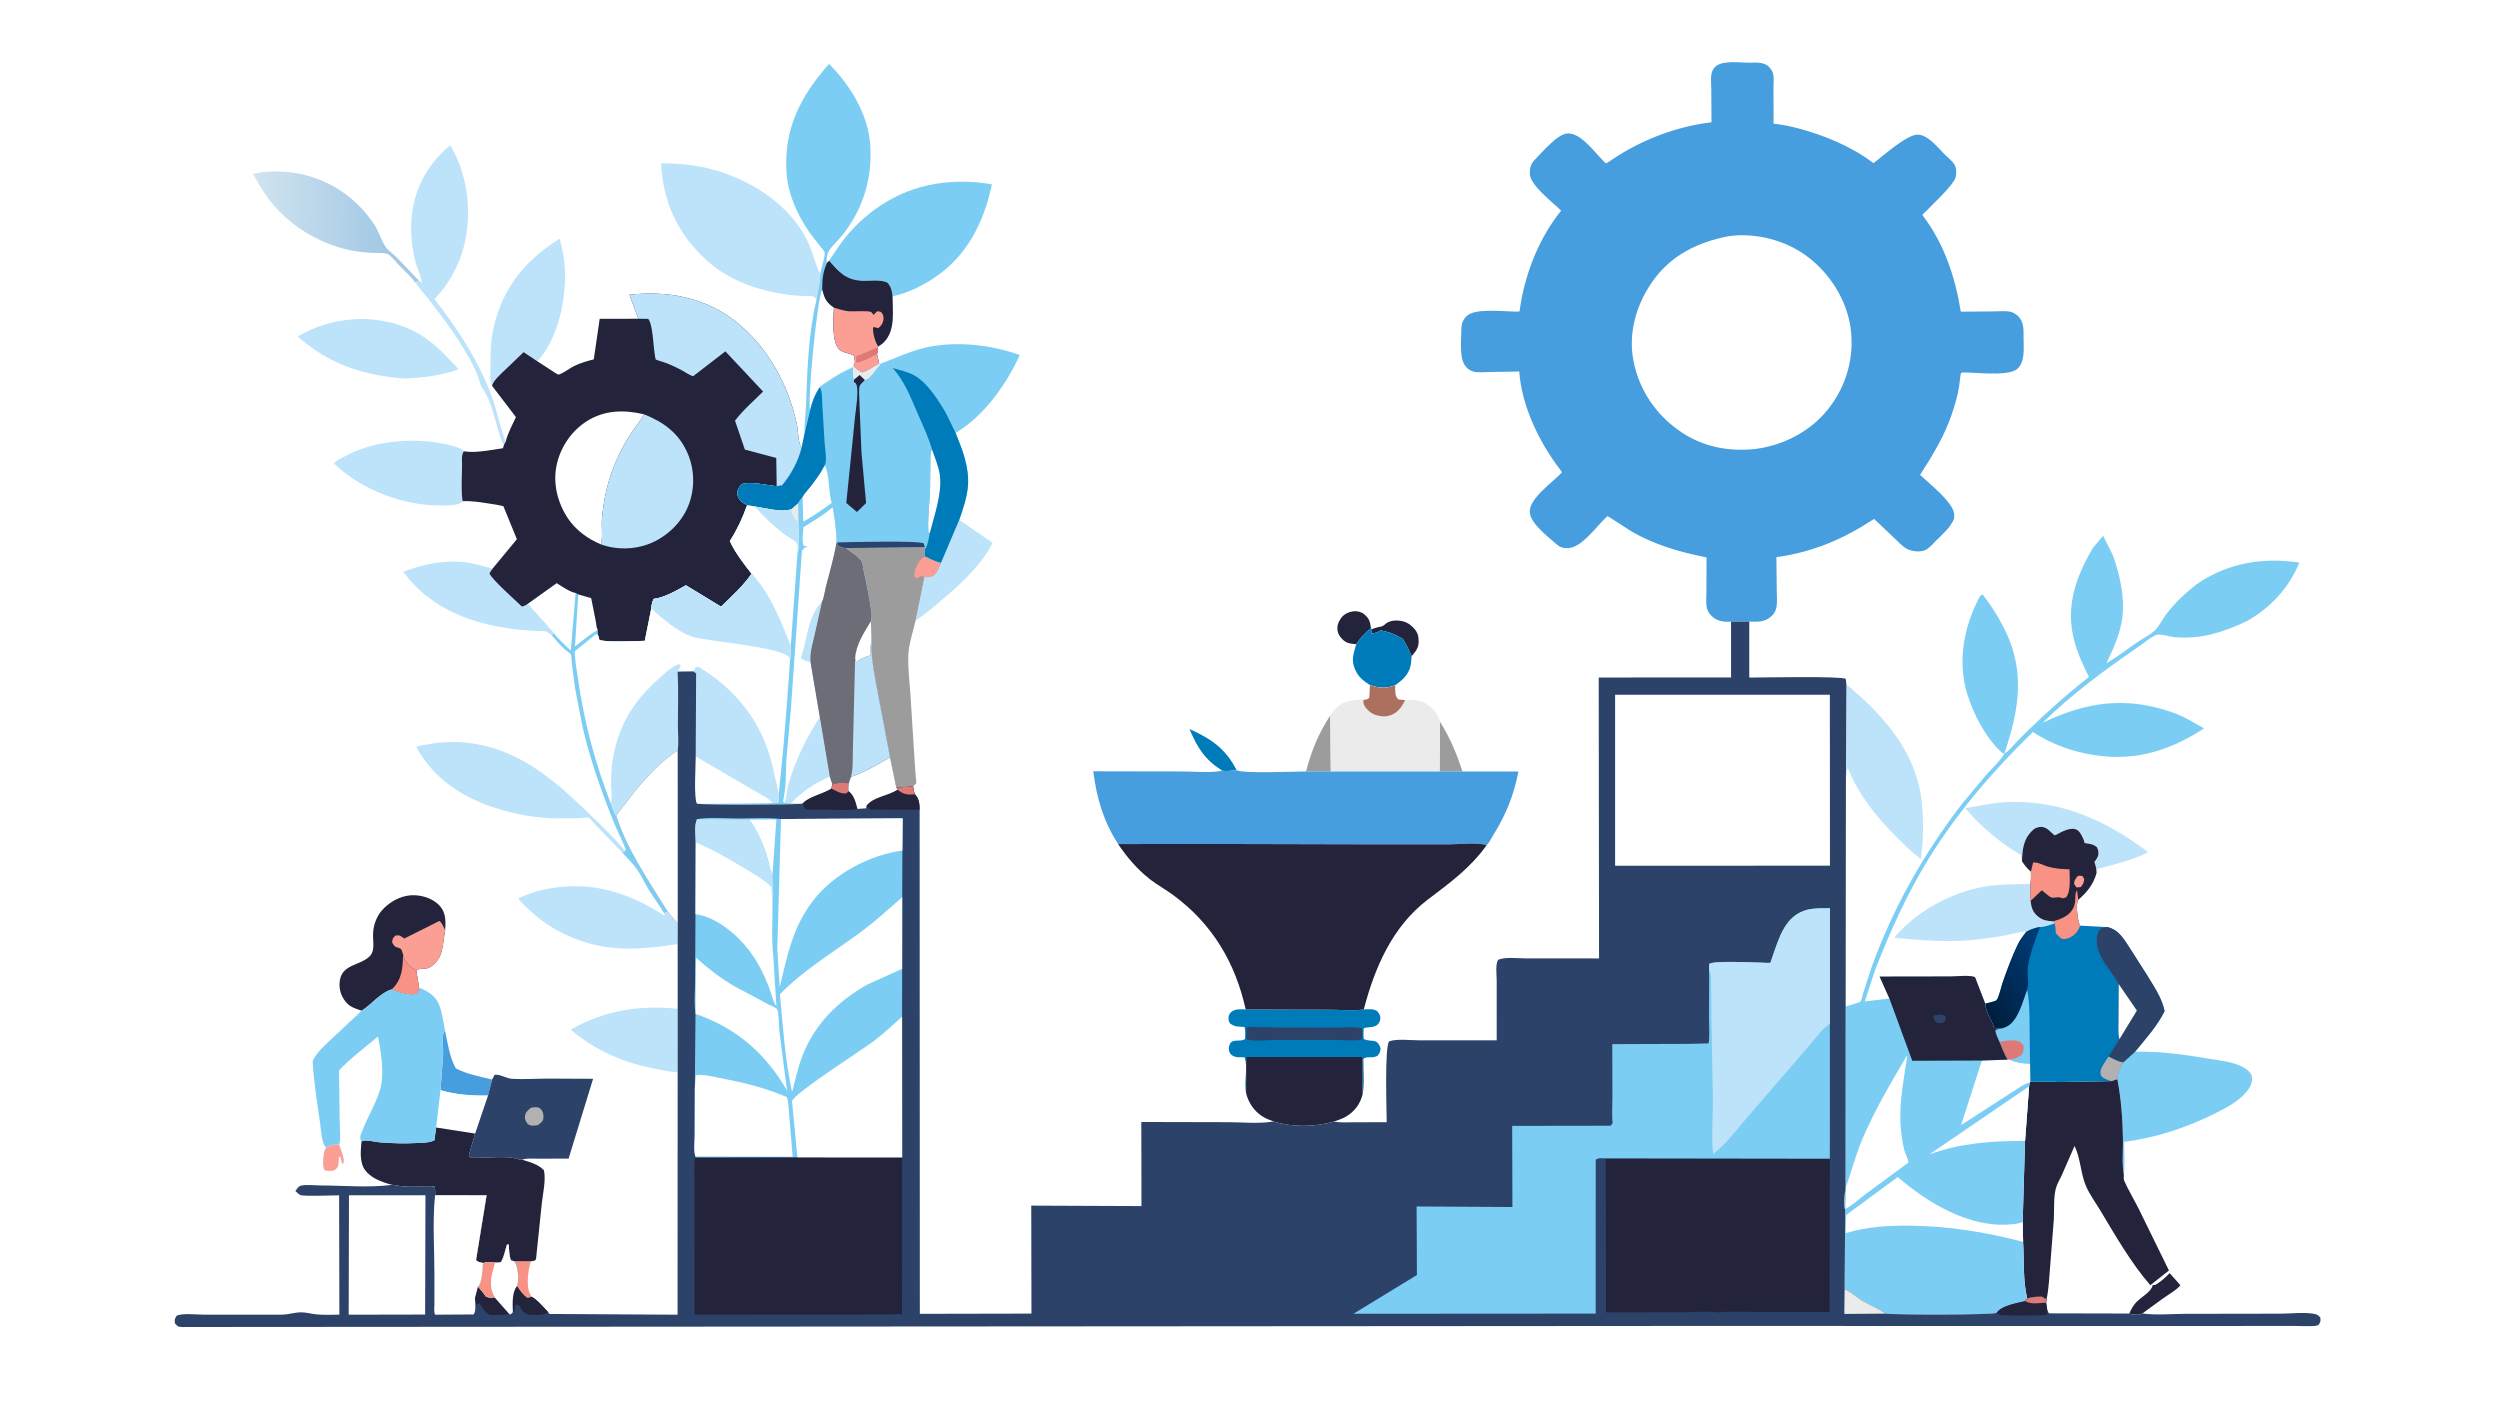 <svg version="1.1" xmlns="http://www.w3.org/2000/svg" style="display: block;" viewBox="0 0 2048 1152" width="1820" height="1024">
<defs>
	<linearGradient id="Gradient1" gradientUnits="userSpaceOnUse" x1="316.251" y1="173.869" x2="209.758" y2="173.01">
		<stop class="stop0" offset="0" stop-opacity="1" stop-color="rgb(162,201,229)"/>
		<stop class="stop1" offset="1" stop-opacity="1" stop-color="rgb(208,227,240)"/>
	</linearGradient>
	<linearGradient id="Gradient2" gradientUnits="userSpaceOnUse" x1="1621.98" y1="816.845" x2="1679.87" y2="786.791">
		<stop class="stop0" offset="0" stop-opacity="1" stop-color="rgb(0,30,61)"/>
		<stop class="stop1" offset="1" stop-opacity="1" stop-color="rgb(0,60,120)"/>
	</linearGradient>
</defs>
<path transform="translate(0,0)" fill="rgb(255,255,255)" d="M -0 -0 L 2048 0 L 2048 1152 L -0 1152 L -0 -0 z"/>
<path transform="translate(0,0)" fill="rgb(248,146,132)" d="M 421.262 1033.05 L 434.912 1033.1 C 432.584 1039.67 431.004 1053.04 433.922 1059.37 L 435.434 1062.12 C 434.188 1062.81 433.426 1063.08 432 1063.18 C 428.214 1060.53 426.032 1057.28 423.483 1053.47 C 423.805 1052.83 423.922 1052.68 424.068 1051.87 C 425.015 1046.62 424.411 1037.09 421.262 1033.05 z"/>
<path transform="translate(0,0)" fill="rgb(251,158,148)" d="M 267.105 940.046 L 269.024 939.134 C 272.229 937.517 274.355 937.443 277.853 937.484 C 279 941.578 282.415 948.46 281.394 952.5 L 280.388 953.5 L 278.711 947.21 L 277.602 947.969 C 277.329 951.633 278.019 955.259 275 957.791 C 272.688 959.729 268.907 958.996 266.125 958.736 C 263.779 955.44 264.775 948.184 265.45 944.268 C 265.72 942.708 266.258 941.381 267.105 940.046 z"/>
<path transform="translate(0,0)" fill="rgb(155,156,155)" d="M 1179.61 591.049 C 1187.86 604.134 1193.27 617.275 1198.12 631.921 L 1179.29 631.892 L 1179.61 591.049 z"/>
<path transform="translate(0,0)" fill="rgb(35,35,59)" d="M 1124.08 515.151 C 1126.47 514.366 1128.74 513.555 1131.22 513.156 C 1133.58 512.778 1134.82 510.743 1136.85 509.692 C 1141.82 507.124 1149.97 507.949 1154.5 511.192 C 1158.1 513.773 1161.3 517.253 1161.9 521.776 C 1162.54 526.62 1162.18 530.192 1159.1 534.1 L 1156.74 536.972 L 1156.43 537.352 C 1154.23 532.567 1152.13 527.758 1149.24 523.342 C 1143.06 519.46 1138.15 517.602 1131 516.256 C 1128.72 517.818 1126.1 518.518 1123.39 518.97 L 1124.08 515.151 z"/>
<path transform="translate(0,0)" fill="rgb(0,123,186)" d="M 1001.35 631.272 C 986.947 622.173 980.968 612.472 974.442 597.096 C 992.176 605.095 1004.02 613.058 1013.07 630.818 C 1009.26 631.15 1005.14 631.794 1001.35 631.272 z"/>
<path transform="translate(0,0)" fill="rgb(35,35,59)" d="M 1744.28 1075.91 C 1745.8 1072.5 1747.56 1069.21 1750.16 1066.5 C 1754.08 1062.42 1762.74 1057.83 1763.5 1052.53 L 1765.5 1052.51 C 1770.22 1049.74 1773.63 1046.76 1777.38 1042.8 L 1786.14 1052.64 C 1784.78 1055.55 1773.88 1061.97 1770.8 1064.35 L 1755.02 1075.85 C 1751.79 1077.52 1747.61 1076.92 1744.28 1075.91 z"/>
<path transform="translate(0,0)" fill="rgb(35,35,59)" d="M 1111.04 527.569 C 1107.97 527.339 1104.87 527.157 1102.17 525.527 C 1099.38 523.844 1096.52 520.334 1095.85 517.145 C 1094.96 512.984 1096.24 509.453 1098.64 506.144 C 1101.05 502.82 1105.03 501.06 1109.01 500.614 C 1112 500.279 1115.28 501.169 1117.61 503.086 C 1121.72 506.459 1122.59 509.623 1123.07 514.709 C 1118.83 517.346 1113.81 523.405 1111.04 527.569 z"/>
<path transform="translate(0,0)" fill="rgb(155,156,155)" d="M 1089.79 585.97 L 1090.18 631.924 L 1069.87 631.837 C 1074.2 615.337 1080.29 600.184 1089.79 585.97 z"/>
<path transform="translate(0,0)" fill="rgb(70,158,223)" d="M 360.868 892.92 L 362.974 864.185 C 363.208 858.598 362.35 852.487 363.106 847 C 363.256 845.905 363.878 844.95 364.535 844.088 C 366.735 854.378 368.298 865.829 373.43 875.131 C 382.438 879.823 393.336 881.778 403.147 884.236 L 399.79 897.367 C 387.004 897.585 373.111 896.707 360.868 892.92 z"/>
<path transform="translate(0,0)" fill="rgb(255,255,255)" d="M 360.868 892.92 C 373.111 896.707 387.004 897.585 399.79 897.367 L 389.226 928.496 L 357.273 923.512 L 360.868 892.92 z"/>
<path transform="translate(0,0)" fill="rgb(0,123,186)" d="M 1123.07 514.709 L 1124.08 515.151 L 1123.39 518.97 C 1126.1 518.518 1128.72 517.818 1131 516.256 C 1138.15 517.602 1143.06 519.46 1149.24 523.342 C 1152.13 527.758 1154.23 532.567 1156.43 537.352 L 1155.96 542.52 C 1155.44 548.847 1152.07 553.922 1147.24 557.922 L 1142.9 561.239 C 1135.05 564.18 1130.18 563.719 1122.26 561.08 C 1117.75 558.268 1113.76 555.283 1111.18 550.5 C 1106.46 541.758 1108.34 536.559 1111.04 527.569 C 1113.81 523.405 1118.83 517.346 1123.07 514.709 z"/>
<path transform="translate(0,0)" fill="rgb(188,227,250)" d="M 785.785 425.799 L 813.166 444.512 C 803.741 462.757 788.722 476.678 773.279 489.859 C 765.813 496.232 758.338 502.808 750.075 508.129 L 757.375 472.429 C 759.691 473.109 761.727 472.435 764 471.906 C 767.743 469.79 769.205 464.717 770.832 460.923 L 785.785 425.799 z"/>
<path transform="translate(0,0)" fill="rgb(124,205,244)" d="M 432.275 494.546 L 456.053 477.555 C 460.648 480.427 465.513 484.034 470.784 485.445 L 471.569 485.643 L 473.727 486.777 L 484.328 489.861 L 488.042 508.617 C 488.448 510.729 488.581 514.103 489.645 515.858 L 489.851 519.895 L 488.07 519.528 L 470.93 533.38 C 470.92 541.185 472.637 549.212 473.733 556.937 C 478.64 591.522 487.803 625.697 500.518 658.232 C 501.748 661.466 502.827 665.286 504.752 668.143 C 513.788 696.311 531.519 721.637 546.849 746.613 L 543.949 747.984 C 540.405 741.657 535.905 735.821 532.035 729.682 C 528.52 724.107 525.806 717.897 522.132 712.472 C 518.746 707.47 513.873 702.811 509.795 698.32 L 512.121 696.964 L 512.563 695.55 C 509.673 687.913 505.741 680.754 502.713 673.176 C 492.689 648.081 483.491 622.302 477.366 595.962 L 470.999 563.211 L 468.41 543.073 C 468.213 541.374 468.235 537.177 467.588 535.874 C 467.083 534.858 463.541 532.682 462.408 531.643 C 458.688 528.231 455.388 524.145 452.064 520.344 L 453.643 518.476 L 432.275 494.546 z"/>
<path transform="translate(0,0)" fill="rgb(255,255,255)" d="M 473.727 486.777 L 484.328 489.861 L 488.042 508.617 C 488.448 510.729 488.581 514.103 489.645 515.858 C 483.053 519.65 477.005 524.781 471.012 529.462 L 473.727 486.777 z"/>
<path transform="translate(0,0)" fill="rgb(255,255,255)" d="M 432.275 494.546 L 456.053 477.555 C 460.648 480.427 465.513 484.034 470.784 485.445 L 471.569 485.643 L 467.549 532.818 C 462.937 528.244 457.548 523.638 453.643 518.476 L 432.275 494.546 z"/>
<path transform="translate(0,0)" fill="rgb(188,227,250)" d="M 555.135 878.164 C 548.974 878.029 542.687 876.505 536.635 875.36 C 511.067 870.52 487.255 860.386 467.557 843.262 C 495.802 827.383 523.294 823.193 555.157 826.229 L 555.135 878.164 z"/>
<path transform="translate(0,0)" fill="rgb(188,227,250)" d="M 1656.39 705.439 L 1655.5 700.156 C 1638.49 690.323 1622.61 676.992 1609.95 661.929 C 1620.79 660.107 1632.02 657.607 1643 657.017 C 1683.97 654.815 1720.09 669.506 1753.02 692.96 L 1759.86 697.936 C 1746.09 704.927 1733.12 707.686 1718.5 711.604 L 1717.49 715.106 C 1717.37 712.116 1717 709.663 1716.02 706.822 L 1715.74 706 C 1716.68 704.677 1717.91 703.139 1718.5 701.617 C 1719.59 698.828 1719.08 696.623 1717.89 694 C 1714.68 691.173 1711.88 691.136 1707.72 690.5 C 1707.42 689.042 1706.98 687.68 1706.35 686.329 C 1705.15 683.727 1703.23 680.033 1700.31 679.152 C 1694.83 677.497 1688.05 681.885 1683.24 684.252 L 1677.5 679.171 C 1675.48 677.712 1672.81 676.816 1670.33 677.388 L 1669.5 677.617 C 1667.91 678.037 1666.77 678.545 1665.53 679.667 C 1657.49 686.927 1656.78 695.313 1656.39 705.439 z"/>
<path transform="translate(0,0)" fill="rgb(188,227,250)" d="M 452.064 520.344 C 450.891 519.546 448.756 517.614 447.5 517.241 C 444.831 516.448 439.953 516.812 437.031 516.628 C 429.77 516.172 422.594 515.539 415.396 514.438 C 381.717 509.289 351.142 496.528 330.357 468.298 C 346.028 462.104 363.884 458.481 380.75 460.435 C 388.441 461.326 395.995 463.644 403.43 465.751 L 400.917 469.5 C 402.562 474.395 422.634 491.915 427.5 496.769 C 429.518 496.317 430.633 495.795 432.275 494.546 L 453.643 518.476 L 452.064 520.344 z"/>
<path transform="translate(0,0)" fill="rgb(188,227,250)" d="M 1660.07 762.98 C 1654.85 762.984 1648.97 764.897 1643.82 765.946 C 1636.44 767.449 1628.89 768.362 1621.42 769.301 C 1598.58 772.17 1574.85 770.243 1552.03 768.18 C 1552.33 767.557 1552.55 767.068 1553.01 766.541 C 1570.61 746.115 1599.13 730.666 1625.44 726.218 C 1637.96 724.102 1650.6 724.213 1663.26 724.026 L 1663.44 737.913 C 1664.09 743.474 1665.28 747.323 1669.84 750.883 C 1673.64 753.855 1677.13 754.333 1681.84 754.595 L 1683.27 756.262 C 1679.34 757.551 1675.31 759.171 1671.14 759.248 C 1667.01 760.04 1663.82 760.989 1660.16 763.087 L 1660.07 762.98 z"/>
<path transform="translate(0,0)" fill="rgb(35,35,59)" d="M 1656.39 705.439 C 1656.78 695.313 1657.49 686.927 1665.53 679.667 C 1666.77 678.545 1667.91 678.037 1669.5 677.617 L 1670.33 677.388 C 1672.81 676.816 1675.48 677.712 1677.5 679.171 L 1683.24 684.252 C 1688.05 681.885 1694.83 677.497 1700.31 679.152 C 1703.23 680.033 1705.15 683.727 1706.35 686.329 C 1706.98 687.68 1707.42 689.042 1707.72 690.5 C 1711.88 691.136 1714.68 691.173 1717.89 694 C 1719.08 696.623 1719.59 698.828 1718.5 701.617 C 1717.91 703.139 1716.68 704.677 1715.74 706 L 1716.02 706.822 C 1717 709.663 1717.37 712.116 1717.49 715.106 C 1714.83 724.494 1709.77 730.681 1702.51 737.01 C 1700.34 740.454 1701.82 750.503 1702.76 754.552 C 1703.08 755.939 1703.37 756.927 1704.09 758.157 C 1702.57 762.521 1699.82 765.933 1695.6 767.999 C 1693.09 769.226 1691.26 769.378 1688.5 768.849 L 1684.24 764.552 L 1683.27 756.262 L 1681.84 754.595 C 1677.13 754.333 1673.64 753.855 1669.84 750.883 C 1665.28 747.323 1664.09 743.474 1663.44 737.913 L 1663.26 724.026 C 1663.83 720.561 1663.87 717.436 1663.72 713.936 C 1660.63 711.511 1658.63 708.639 1656.39 705.439 z"/>
<path transform="translate(0,0)" fill="rgb(251,158,148)" d="M 1702.06 717.5 C 1703.35 717.05 1704.62 717.336 1705.94 717.5 L 1707.39 719.973 C 1706.99 723.326 1706.7 723.839 1704.6 726.5 C 1703.45 726.771 1702.25 726.756 1701.07 726.82 L 1699.1 724 C 1699.09 721.084 1700.35 719.665 1702.06 717.5 z"/>
<path transform="translate(0,0)" fill="rgb(248,146,132)" d="M 1681.84 754.595 C 1691.01 752.186 1699.33 747.905 1700.04 737.452 C 1700.24 734.413 1699.78 731.789 1701.5 729.187 L 1702.51 737.01 C 1700.34 740.454 1701.82 750.503 1702.76 754.552 C 1703.08 755.939 1703.37 756.927 1704.09 758.157 C 1702.57 762.521 1699.82 765.933 1695.6 767.999 C 1693.09 769.226 1691.26 769.378 1688.5 768.849 L 1684.24 764.552 L 1683.27 756.262 L 1681.84 754.595 z"/>
<path transform="translate(0,0)" fill="rgb(248,146,132)" d="M 1663.72 713.936 L 1665.5 706.47 C 1669.13 705.857 1673.49 708.589 1677.14 709.655 C 1683.37 711.475 1688.93 711.81 1695.34 712.014 C 1695.32 718.206 1696.75 730.078 1692.5 734.998 C 1690.93 735.452 1690.08 736.109 1688.59 735.369 C 1686.02 734.097 1682.6 735.908 1680.5 735.066 C 1678.16 734.128 1674.79 730.757 1672.66 729.147 L 1663.44 737.913 L 1663.26 724.026 C 1663.83 720.561 1663.87 717.436 1663.72 713.936 z"/>
<path transform="translate(0,0)" fill="rgb(124,205,244)" d="M 1621.71 488.771 L 1623.11 487.051 L 1624.5 487.175 C 1631.27 496.224 1637.12 505.198 1642.15 515.314 C 1659.57 550.343 1653.84 581.662 1642.03 617.149 L 1640.36 616.738 C 1627.05 604.956 1616.87 585.436 1611.66 568.662 C 1603.32 541.804 1608.74 513.149 1621.71 488.771 z"/>
<path transform="translate(0,0)" fill="url(#Gradient1)" d="M 340.009 231.155 C 336.767 226.424 331.922 222.293 327.904 218.202 C 325.079 215.326 321.383 210.374 318.101 208.236 C 315.591 206.601 307.206 207.178 304 206.979 C 296.454 206.51 288.949 205.616 281.639 203.638 C 257.431 197.088 235.822 183.252 220.401 163.341 C 215.243 156.683 211.469 149.63 207.308 142.36 C 215.986 140.149 224.846 140.032 233.73 140.655 C 263.36 142.731 290.254 158.911 306.504 183.641 C 310.359 189.508 312.312 197.054 316.215 202.5 C 318.221 205.3 322.224 208.038 324.754 210.497 L 343.114 229.678 L 340.009 231.155 z"/>
<path transform="translate(0,0)" fill="rgb(188,227,250)" d="M 289.547 261.415 L 297 261.105 C 315.479 261.483 334.9 266.768 349.958 277.774 C 359.453 284.713 367.412 293.594 375.522 302.053 C 372.697 303.897 368.771 304.611 365.5 305.467 C 354.428 308.365 343.244 309.352 331.867 310.032 C 297.319 307.299 270.158 298.528 243.74 275.442 C 258.995 266.873 272.221 262.906 289.547 261.415 z"/>
<path transform="translate(0,0)" fill="rgb(188,227,250)" d="M 403.043 315.86 C 401.152 311.629 401.8 306.161 401.81 301.589 C 401.836 290.186 401.806 279.186 404.394 267.996 C 411.968 235.239 430.482 212.874 458.498 195.375 C 460.849 203.839 462.537 213.122 462.849 221.913 C 463.697 245.797 456.958 277.811 440.192 295.806 L 428.945 288.303 L 411.093 305.392 C 407.972 308.535 404.515 311.554 403.043 315.86 z"/>
<path transform="translate(0,0)" fill="rgb(188,227,250)" d="M 379.024 410.402 L 378.963 410.946 C 374.85 414.13 367.473 413.871 362.438 413.955 C 331.143 414.475 296.09 401.324 273.626 379.595 L 274.083 378.818 C 275.621 377.027 280.156 375.03 282.318 373.829 C 304.218 361.661 333.135 358.721 357.5 362.348 C 362.111 363.034 377.025 365.577 379.97 369.535 C 377.869 372.528 378.506 376.821 378.508 380.351 C 378.511 389.542 377.587 400.143 378.774 409.149 L 379.024 410.402 z"/>
<path transform="translate(0,0)" fill="rgb(0,123,186)" d="M 1020.47 826.779 L 1088.06 826.987 C 1097.28 826.99 1108.18 828.151 1117.22 826.771 C 1120.8 826.686 1124.82 826.077 1128 827.987 C 1129.69 830.038 1130.99 831.61 1130.75 834.5 C 1130.59 836.48 1129.66 838.377 1128.09 839.535 C 1125.01 841.8 1120.84 841.043 1117.24 842.13 C 1116.85 845.251 1116.86 847.843 1117.23 850.968 C 1124 854.18 1127.57 849.461 1130.98 858.5 C 1130.83 861.29 1130.34 862.52 1128.5 864.626 C 1124.75 867.375 1119.31 864.514 1116.87 867.5 C 1116.83 876.575 1118.01 887.662 1116.23 896.462 L 1116.29 865.777 L 1020.86 865.77 L 1020.8 895.335 C 1018.82 886.289 1022.66 874.357 1019.5 865.929 L 1015.09 865.989 C 1012.3 865.918 1009.98 865.363 1008.03 863.205 C 1006.84 861.897 1006.42 859.29 1006.76 857.5 C 1008.29 849.271 1015.72 854.222 1019.92 851 C 1020.05 847.668 1020.4 844.366 1019.5 841.12 L 1015.5 840.928 C 1012.16 840.771 1010.64 840.267 1007.87 838.5 C 1007 837.302 1006.47 836.371 1006.41 834.848 C 1006.31 832.213 1006.56 830.919 1008.5 829.031 C 1011.54 826.073 1016.57 826.697 1020.47 826.779 z"/>
<path transform="translate(0,0)" fill="rgb(44,66,104)" d="M 1021.46 841.5 C 1024.38 840.765 1028.36 841.325 1031.38 841.362 L 1054.37 841.628 L 1095.68 841.674 C 1101.92 841.671 1109.68 840.807 1115.72 842.2 C 1116.31 845.478 1116.04 848.228 1115.64 851.5 C 1108.88 852.812 1100.18 851.808 1093.23 851.791 L 1043.37 851.795 C 1038.01 851.828 1025.05 853.464 1021.15 851 C 1020.69 847.644 1020.99 844.824 1021.46 841.5 z"/>
<path transform="translate(0,0)" fill="rgb(188,227,250)" d="M 555.139 773.195 C 530.932 777.157 505.143 779.534 481.225 772.304 C 462.479 766.638 446.7 757.96 432.647 744.326 C 430.026 741.783 426.291 738.856 424.569 735.69 C 430.724 733.086 437.154 730.489 443.686 729.008 C 481.535 720.429 512.577 729.729 544.5 750.022 L 543.949 747.984 L 546.849 746.613 L 555.2 756.487 L 555.139 773.195 z"/>
<path transform="translate(0,0)" fill="rgb(188,227,250)" d="M 343.114 229.678 L 345.751 231.6 C 344.93 225.211 341.271 219.01 339.83 212.614 C 333.574 184.844 336.483 156.844 354.32 133.774 C 358.768 128.021 363.253 123.472 368.886 118.918 C 383.354 142.914 386.877 174.355 380.099 201.453 C 376.16 217.2 367.428 233.37 355.83 244.792 C 375.089 269.371 392.78 296.487 403.381 326.053 C 407.565 337.72 409.703 350.325 414.242 361.694 L 412.911 364.163 C 410.693 362.163 409.695 357.04 408.764 354.188 C 405.047 342.8 402.604 328.167 395.517 318.493 C 394.264 316.784 393.533 315.04 393.005 312.995 C 390.728 304.175 385.802 295.719 381.215 287.897 C 369.265 267.519 354.782 249.508 340.009 231.155 L 343.114 229.678 z"/>
<path transform="translate(0,0)" fill="rgb(35,35,59)" d="M 296.28 827.836 C 292.009 826.374 287.452 825.104 284.26 821.741 C 280.063 817.319 277.857 811.499 278.149 805.377 C 278.911 789.377 294.707 791.338 302.835 783.248 C 307.28 778.823 305.517 771.653 305.57 765.938 C 305.647 757.546 308.639 749.494 314.774 743.61 C 321.518 737.141 330.441 732.812 339.947 733.242 C 347.403 733.58 355.492 736.474 360.5 742.204 C 365.394 747.804 365.17 755.02 364.688 761.934 C 362.432 773.43 363.689 784.738 352.584 792.059 C 349.133 794.335 344.19 792.454 341.034 794.837 L 343.364 809.015 L 342.637 813.645 C 336.368 816.292 326.768 812.825 320.688 810.461 C 311.492 813.151 304.299 822.829 296.28 827.836 z"/>
<path transform="translate(0,0)" fill="rgb(248,146,132)" d="M 330.175 781.698 C 331.572 787.468 333.899 790.442 339.061 793.71 L 341.034 794.837 L 343.364 809.015 L 342.637 813.645 C 336.368 816.292 326.768 812.825 320.688 810.461 L 321.577 809.672 C 329.547 801.827 329.947 792.236 330.175 781.698 z"/>
<path transform="translate(0,0)" fill="rgb(251,158,148)" d="M 330.175 781.698 C 329.823 780.758 329.182 778.197 328.605 777.5 C 327.452 776.107 324.698 776.154 323.5 775.157 C 322.723 774.51 321.879 772.871 321.262 772 C 321.507 768.634 321.602 768.625 324.006 766.234 C 327.693 765.708 328.251 766.673 331.192 768.707 L 360 754.258 C 362.486 756.308 363.223 759.138 364.688 761.934 C 362.432 773.43 363.689 784.738 352.584 792.059 C 349.133 794.335 344.19 792.454 341.034 794.837 L 339.061 793.71 C 333.899 790.442 331.572 787.468 330.175 781.698 z"/>
<path transform="translate(0,0)" fill="rgb(35,35,59)" d="M 1020.8 895.335 L 1020.86 865.77 L 1116.29 865.777 L 1116.23 896.462 C 1114.18 904.399 1109.71 910.377 1102.58 914.608 C 1099.59 916.384 1096.09 917.477 1092.82 918.606 C 1076.74 923.202 1059.24 923.517 1043.27 918.549 C 1040.13 917.395 1036.96 916.189 1034.12 914.386 C 1027.4 910.109 1022.62 903.056 1020.8 895.335 z"/>
<path transform="translate(0,0)" fill="rgb(188,227,250)" d="M 1512.55 560.502 C 1543.42 585.977 1570.51 616.718 1574.47 658.431 C 1575.91 673.62 1575.49 688.517 1573.6 703.652 C 1566.25 698.223 1559.82 691.726 1553.37 685.281 C 1537.27 669.198 1522.75 651.269 1514.14 629.97 L 1513.36 629.5 L 1512.18 637.538 L 1512.55 560.502 z"/>
<path transform="translate(0,0)" fill="rgb(188,227,250)" d="M 509.795 698.32 L 487.792 675.435 C 486.507 674.146 483.494 670.36 482.081 669.724 C 481.117 669.29 475.982 670.05 474.697 670.108 L 451.585 670.181 C 436.516 669.528 421.88 666.683 407.492 662.276 C 379.57 653.722 354.905 637.813 340.925 611.567 C 354.14 608.481 367.04 606.881 380.607 608.113 C 422.003 611.873 451.417 636.376 480.063 663.941 C 491.079 674.541 502.338 685.201 512.121 696.964 L 509.795 698.32 z"/>
<path transform="translate(0,0)" fill="rgb(235,235,235)" d="M 1122.26 561.08 C 1130.18 563.719 1135.05 564.18 1142.9 561.239 C 1143.11 565.589 1142.24 569.806 1145.5 572.85 L 1151.04 573.449 C 1157.13 572.425 1164.01 573.433 1169.17 576.979 C 1173.78 580.139 1178.58 585.374 1179.61 591.049 L 1179.29 631.892 L 1090.18 631.924 L 1089.79 585.97 C 1091.51 583.464 1093.5 580.944 1095.71 578.861 C 1101.11 573.793 1109.95 572.808 1116.97 573.164 C 1119.47 572.993 1119.85 573.034 1121.78 571.5 L 1122.26 561.08 z"/>
<path transform="translate(0,0)" fill="rgb(172,112,95)" d="M 1122.26 561.08 C 1130.18 563.719 1135.05 564.18 1142.9 561.239 C 1143.11 565.589 1142.24 569.806 1145.5 572.85 L 1151.04 573.449 C 1149.28 576.999 1147.56 580.078 1144.5 582.677 C 1141.24 585.443 1136.82 587.038 1132.55 586.669 C 1126.76 586.17 1122.39 584.205 1118.72 579.5 C 1117.04 577.352 1116.63 575.78 1116.97 573.164 C 1119.47 572.993 1119.85 573.034 1121.78 571.5 L 1122.26 561.08 z"/>
<path transform="translate(0,0)" fill="rgb(44,66,104)" d="M 403.147 884.236 L 405.269 880.292 C 410.031 879.842 414.615 883.365 419.618 883.637 C 428.926 884.142 438.515 883.503 447.848 883.432 L 485.861 883.608 L 465.796 948.999 L 440.011 949.024 C 435.962 949.041 431.469 948.541 427.613 949.906 C 425.947 950.083 424.13 949.336 422.514 948.877 C 413.839 946.843 401.86 948.255 392.713 948.259 C 389.633 948.26 386.401 949.046 384.039 947 L 385.049 942.601 L 389.226 928.496 L 399.79 897.367 L 403.147 884.236 z"/>
<path transform="translate(0,0)" fill="rgb(178,176,176)" d="M 434.74 907.5 C 435.348 907.288 435.912 907.084 436.56 907.022 C 438.635 906.821 441.211 906.59 442.81 908.21 C 445.06 910.491 445.499 913.432 445.065 916.5 C 444.737 918.824 442.249 920.307 440.5 921.598 C 437.431 922.062 435.324 922.536 432.5 920.844 C 430.817 918.806 429.642 916.761 430.081 914 C 430.62 910.615 432.345 909.521 434.74 907.5 z"/>
<path transform="translate(0,0)" fill="rgb(124,205,244)" d="M 1739.37 870.139 L 1748.97 861.484 C 1769.62 860.712 1791.08 864.078 1811.43 867.462 C 1820.93 869.042 1834.31 870.234 1841.73 877.055 C 1843.56 878.732 1844.87 880.501 1844.92 883.053 C 1845.03 888.676 1841.71 893.129 1837.87 896.954 C 1831.38 903.421 1823.26 907.541 1815.19 911.643 C 1792.1 923.38 1765.83 932.131 1740.07 935.205 C 1740.1 944.029 1740.87 953.56 1739.86 962.292 C 1738.13 953.555 1739.28 942.244 1739.13 933.234 C 1738.86 916.684 1737.66 900.072 1734.54 883.799 C 1735.07 878.833 1737.11 874.519 1739.37 870.139 z"/>
<path transform="translate(0,0)" fill="rgb(155,156,155)" d="M 692.77 448.856 L 757.647 448.151 L 758.001 449.312 C 757.65 451.662 756.879 453.648 758.049 455.782 C 762.158 457.64 766.417 459.947 770.832 460.923 C 769.205 464.717 767.743 469.79 764 471.906 C 761.727 472.435 759.691 473.109 757.375 472.429 L 750.075 508.129 C 748.032 517.066 744.502 527.289 744.12 536.42 C 743.682 546.883 745.117 557.987 745.794 568.451 L 749.227 622.573 L 750.268 637.245 C 750.334 638.157 750.818 640.862 750.583 641.624 C 750.464 642.01 748.384 643.618 747.955 644.007 L 734.227 645.15 L 729.1 620.242 L 719.381 569.175 C 716.762 554.582 713.69 541.253 713.805 526.258 L 713.484 508.659 L 713.618 507.664 C 713.988 505.6 714.117 504.163 713.849 502.057 C 712.391 490.609 710.131 479.34 707.622 468.085 C 707.072 465.621 706.702 460.681 705.139 458.698 C 702.327 455.13 696.456 451.688 692.77 448.856 z"/>
<path transform="translate(0,0)" fill="rgb(251,158,148)" d="M 757.375 472.429 L 754.49 471.649 L 751 473.813 L 749.177 472.5 C 748.874 469.792 749.168 467.89 750.206 465.362 C 751.981 461.035 753.52 457.708 758.049 455.782 C 762.158 457.64 766.417 459.947 770.832 460.923 C 769.205 464.717 767.743 469.79 764 471.906 C 761.727 472.435 759.691 473.109 757.375 472.429 z"/>
<path transform="translate(0,0)" fill="rgb(124,205,244)" d="M 679.172 213.434 C 683.868 206.587 688.407 199.19 693.769 192.847 C 711.963 171.326 736.129 156.075 763.969 150.901 C 779.781 147.963 796.715 147.976 812.533 150.896 C 806.176 181.757 792.226 209.587 765.265 227.53 C 755.282 234.173 742.975 240.189 731.131 242.547 C 730.861 238.358 729.915 234.998 727.299 231.685 C 722.399 228.47 711.891 230.213 705.987 229.867 C 692.676 229.086 687.506 222.83 679.172 213.434 z"/>
<path transform="translate(0,0)" fill="rgb(35,35,59)" d="M 357.273 923.512 L 389.226 928.496 L 385.049 942.601 L 384.039 947 C 386.401 949.046 389.633 948.26 392.713 948.259 C 401.86 948.255 413.839 946.843 422.514 948.877 C 424.13 949.336 425.947 950.083 427.613 949.906 C 434.126 951.783 440.684 953.512 445.58 958.5 C 447.35 966.376 444.734 977.681 443.847 985.695 L 439.08 1031.5 C 437.586 1033.07 437.009 1032.84 434.912 1033.1 L 421.262 1033.05 L 418.604 1032.39 C 416.957 1028.34 417.05 1023.6 416.796 1019.27 L 415.25 1019.55 C 414.504 1021.9 411.888 1032.98 410.138 1033.75 C 408.854 1034.32 406.974 1034.16 405.58 1034.18 C 402.122 1033.91 399.117 1033.67 395.713 1034.52 C 393.425 1033.94 391.458 1033.92 389.973 1032 L 398.606 979.038 L 367.292 978.95 L 356.432 978.945 C 356.763 976.517 356.333 974.047 356.077 971.623 C 352.88 972.338 348.858 971.939 345.563 971.948 C 339.018 971.965 332.126 972.436 325.702 971.082 L 321.708 970.513 L 321.219 970.472 C 316.479 969.263 311.692 967.729 307.385 965.377 C 303.082 963.028 298.289 958.949 296.847 954.079 L 296.681 953.5 C 294.857 947.345 295.625 941.248 296.125 934.949 C 299.215 933.034 306.598 935.266 310.389 935.595 C 321.063 936.522 331.573 936.776 342.283 936.182 C 346.746 935.935 351.833 936.017 355.883 933.961 L 357.273 923.512 z"/>
<path transform="translate(0,0)" fill="rgb(188,227,250)" d="M 668.79 245.841 C 667.494 241.274 663.713 242.613 659.719 242.454 C 631.273 241.325 600.424 232.692 578.917 213.159 C 555.287 191.698 543.075 165.556 541.569 133.613 C 559.779 133.807 575.856 135.53 593.084 141.564 C 620.884 151.299 647.556 169.527 661.097 196.513 C 665.498 205.285 667.328 214.98 671.59 223.665 L 671.907 224.289 C 672.085 231.546 669.72 238.531 668.894 245.762 L 668.79 245.841 z"/>
<path transform="translate(0,0)" fill="rgb(124,205,244)" d="M 343.364 809.015 C 349.526 811.266 355.85 815.024 358.864 821.124 C 362.012 827.493 363.179 837.062 364.535 844.088 C 363.878 844.95 363.256 845.905 363.106 847 C 362.35 852.487 363.208 858.598 362.974 864.185 L 360.868 892.92 L 357.273 923.512 L 355.883 933.961 C 351.833 936.017 346.746 935.935 342.283 936.182 C 331.573 936.776 321.063 936.522 310.389 935.595 C 306.598 935.266 299.215 933.034 296.125 934.949 C 294.643 931.708 294.864 931.125 296.096 927.842 C 300.628 915.77 307.879 904.42 311.487 892.031 C 315.022 879.891 312.142 861.394 309.625 849.056 C 298.954 857.946 287.19 866.641 277.706 876.775 L 278.319 920.325 C 278.355 925.295 279.311 932.845 277.853 937.484 C 274.355 937.443 272.229 937.517 269.024 939.134 L 267.105 940.046 C 263.141 935.444 263.072 925.682 262.194 919.586 C 259.776 902.797 256.96 885.935 256.142 868.979 C 259.876 861.379 266.407 855.858 272.484 850.146 L 296.28 827.836 C 304.299 822.829 311.492 813.151 320.688 810.461 C 326.768 812.825 336.368 816.292 342.637 813.645 L 343.364 809.015 z"/>
<path transform="translate(0,0)" fill="rgb(35,35,59)" d="M 1734.54 883.799 C 1737.66 900.072 1738.86 916.684 1739.13 933.234 C 1739.28 942.244 1738.13 953.555 1739.86 962.292 C 1739.76 963.853 1739.57 965.853 1740.22 967.311 C 1743.63 974.927 1748.17 982.479 1751.96 989.965 L 1776.8 1040.64 L 1761.55 1052.69 C 1745.95 1034.82 1732.83 1011.89 1720.62 991.538 C 1716.67 984.955 1711.64 978.204 1708.69 971.146 C 1704.46 961.032 1704.4 949.042 1699.73 939.239 L 1699.46 938.686 L 1689.16 962.232 C 1687.53 965.934 1685.14 969.563 1684.13 973.5 C 1682.18 981.141 1682.92 990.815 1682.5 998.731 L 1679.52 1036.75 C 1678.76 1045.78 1678.44 1055.04 1676.64 1063.91 C 1675.24 1063.97 1674.54 1063.32 1673.46 1062.55 L 1673 1062.22 C 1668.61 1062.15 1664.9 1062.14 1660.74 1063.64 C 1657.04 1048.94 1658.3 1032.27 1657.33 1017.17 L 1657 1000.88 L 1658.92 934.527 L 1662.24 889.8 L 1662.8 886.657 L 1663.11 886.098 L 1683.14 885.982 L 1685.48 886.286 L 1729.43 885.503 L 1734.54 883.799 z"/>
<path transform="translate(0,0)" fill="rgb(124,205,244)" d="M 671.907 224.289 C 672.633 219.968 676.115 210.082 675.552 206.317 C 675.479 205.828 673.584 203.667 673.141 203.091 C 669.647 198.545 665.825 194.211 662.587 189.475 C 652.962 175.4 645.502 158.671 644.33 141.5 C 641.862 105.322 655.808 78.674 679.148 52.209 C 696.785 69.907 711.341 93.722 712.948 119.167 C 714.567 144.808 707.82 168.194 692.793 189.029 C 689.22 193.982 684.949 198.109 680.952 202.677 C 677.917 206.146 676.966 210.113 677.321 214.624 L 677.397 215.411 L 679.172 213.434 C 687.506 222.83 692.676 229.086 705.987 229.867 C 711.891 230.213 722.399 228.47 727.299 231.685 C 729.915 234.998 730.861 238.358 731.131 242.547 C 731.184 254.969 733.616 270.426 724.133 280.138 C 722.781 281.523 721.099 282.642 719.488 283.7 L 718.959 284.709 L 719.377 286.053 L 718.447 289.96 L 720.225 297.672 C 715.738 300.413 711.31 303.382 706.339 305.166 C 703.424 304.055 701.423 301.934 699.214 299.824 L 698.762 300.766 C 691.362 303.91 684.789 307.675 678.184 312.256 C 676.229 313.612 673.193 315.254 671.698 317.056 C 667.467 322.825 665.248 329.348 663.584 336.257 L 659.043 355.241 C 658.873 347.602 659.972 339.716 660.262 332.058 C 661.323 304.03 662.148 273.104 668.79 245.841 L 668.894 245.762 C 669.72 238.531 672.085 231.546 671.907 224.289 z"/>
<path transform="translate(0,0)" fill="rgb(255,255,255)" d="M 663.584 336.257 C 661.449 327.127 669.451 243.996 673.559 236.992 C 675.506 244.439 676.777 247.491 683.141 251.883 C 682.929 260.983 680.978 279.184 687.492 286.035 C 690.651 289.358 697.514 289.122 699.605 291.5 C 700.025 291.978 700.294 295.506 700.303 296.323 L 700.3 297.163 L 699.214 299.824 L 698.762 300.766 C 691.362 303.91 684.789 307.675 678.184 312.256 C 676.229 313.612 673.193 315.254 671.698 317.056 C 667.467 322.825 665.248 329.348 663.584 336.257 z"/>
<path transform="translate(0,0)" fill="rgb(35,35,59)" d="M 679.172 213.434 C 687.506 222.83 692.676 229.086 705.987 229.867 C 711.891 230.213 722.399 228.47 727.299 231.685 C 729.915 234.998 730.861 238.358 731.131 242.547 C 731.184 254.969 733.616 270.426 724.133 280.138 C 722.781 281.523 721.099 282.642 719.488 283.7 L 718.959 284.709 L 719.377 286.053 L 718.447 289.96 L 720.225 297.672 C 715.738 300.413 711.31 303.382 706.339 305.166 C 703.424 304.055 701.423 301.934 699.214 299.824 L 700.3 297.163 L 700.303 296.323 C 700.294 295.506 700.025 291.978 699.605 291.5 C 697.514 289.122 690.651 289.358 687.492 286.035 C 680.978 279.184 682.929 260.983 683.141 251.883 C 676.777 247.491 675.506 244.439 673.559 236.992 C 673.593 228.917 674.012 222.916 677.397 215.411 L 679.172 213.434 z"/>
<path transform="translate(0,0)" fill="rgb(251,158,148)" d="M 683.141 251.883 C 687.036 253.051 691.069 254.403 695.127 254.84 C 698.524 255.207 711.061 254.15 713.576 255.438 C 714.135 255.724 715.197 257.296 715.669 257.837 L 718.5 254.85 C 720.047 255.073 721.416 254.845 722.397 256.156 C 723.575 257.731 724.099 260.236 723.672 262.143 C 722.938 265.422 721.985 266.517 719.5 268.744 L 718.889 268.553 C 717.608 268.162 716.556 267.728 715.204 268 C 714.876 272.702 716.733 279.861 719.488 283.7 L 718.959 284.709 L 719.377 286.053 L 718.447 289.96 L 720.225 297.672 C 715.738 300.413 711.31 303.382 706.339 305.166 C 703.424 304.055 701.423 301.934 699.214 299.824 L 700.3 297.163 L 700.303 296.323 C 700.294 295.506 700.025 291.978 699.605 291.5 C 697.514 289.122 690.651 289.358 687.492 286.035 C 680.978 279.184 682.929 260.983 683.141 251.883 z"/>
<path transform="translate(0,0)" fill="rgb(222,122,118)" d="M 701.096 296.955 L 701.5 291.519 C 707.645 289.727 713 286.418 718.959 284.709 L 719.377 286.053 L 718.447 289.96 C 714.288 291.979 705.666 296.983 701.096 296.955 z"/>
<path transform="translate(0,0)" fill="rgb(0,123,186)" d="M 1683.27 756.262 L 1684.24 764.552 L 1688.5 768.849 C 1691.26 769.378 1693.09 769.226 1695.6 767.999 C 1699.82 765.933 1702.57 762.521 1704.09 758.157 L 1726.53 759.364 C 1736.38 761.792 1740.46 770.186 1745.71 778.116 L 1758.48 798.115 C 1764.16 807.515 1770.95 817.189 1773.23 828.079 C 1767.27 840.341 1757.55 850.957 1748.97 861.484 L 1739.37 870.139 C 1737.11 874.519 1735.07 878.833 1734.54 883.799 L 1729.43 885.503 L 1685.48 886.286 L 1683.14 885.982 L 1663.11 886.098 L 1663 871.345 C 1656.61 871.296 1651.87 870.386 1645.92 868.03 L 1644.68 867.912 C 1641.87 863.369 1640 858.272 1637.96 853.35 C 1636.93 850.911 1634.2 845.957 1634.83 843.5 L 1639.67 842.272 C 1637.48 842.347 1635.56 842.542 1633.5 841.712 C 1631.61 835.087 1626.58 829.071 1626.33 822.083 C 1628.21 821.504 1634.21 820.364 1635.45 819.275 C 1637.43 817.534 1639.47 807.942 1640.49 805.01 C 1644.16 794.528 1648.08 783.789 1652.88 773.759 C 1654.73 769.88 1657.46 766.379 1660.07 762.98 L 1660.16 763.087 C 1663.82 760.989 1667.01 760.04 1671.14 759.248 C 1675.31 759.171 1679.34 757.551 1683.27 756.262 z"/>
<path transform="translate(0,0)" fill="rgb(178,176,176)" d="M 1729.43 885.503 C 1727.93 885.007 1726.38 884.532 1724.97 883.815 C 1722.9 882.764 1721.15 882.014 1720.73 879.5 C 1719.98 875.071 1725.13 868.98 1727.39 865.267 C 1731.28 867.254 1735.02 869.347 1739.37 870.139 C 1737.11 874.519 1735.07 878.833 1734.54 883.799 L 1729.43 885.503 z"/>
<path transform="translate(0,0)" fill="rgb(124,205,244)" d="M 1660.49 810.686 C 1662.3 817.462 1662.23 824.92 1662.54 831.906 L 1663 871.345 C 1656.61 871.296 1651.87 870.386 1645.92 868.03 L 1644.68 867.912 C 1641.87 863.369 1640 858.272 1637.96 853.35 C 1636.93 850.911 1634.2 845.957 1634.83 843.5 L 1639.67 842.272 C 1641.12 841.858 1642.62 841.424 1643.97 840.745 C 1653.16 836.126 1657.19 819.785 1660.49 810.686 z"/>
<path transform="translate(0,0)" fill="rgb(222,122,118)" d="M 1637.96 853.35 C 1642.87 852.58 1651.23 850.685 1655.5 853.926 C 1656.4 854.605 1657.11 855.597 1657.77 856.5 C 1657.65 859.698 1658.12 862.155 1655.47 864.5 C 1653.21 866.502 1648.82 867.438 1645.92 868.03 L 1644.68 867.912 C 1641.87 863.369 1640 858.272 1637.96 853.35 z"/>
<path transform="translate(0,0)" fill="url(#Gradient2)" d="M 1660.07 762.98 L 1660.16 763.087 C 1663.82 760.989 1667.01 760.04 1671.14 759.248 C 1667.32 769.832 1662.75 781.178 1661.18 792.355 C 1660.29 798.673 1662.76 804.402 1660.49 810.686 C 1657.19 819.785 1653.16 836.126 1643.97 840.745 C 1642.62 841.424 1641.12 841.858 1639.67 842.272 C 1637.48 842.347 1635.56 842.542 1633.5 841.712 C 1631.61 835.087 1626.58 829.071 1626.33 822.083 C 1628.21 821.504 1634.21 820.364 1635.45 819.275 C 1637.43 817.534 1639.47 807.942 1640.49 805.01 C 1644.16 794.528 1648.08 783.789 1652.88 773.759 C 1654.73 769.88 1657.46 766.379 1660.07 762.98 z"/>
<path transform="translate(0,0)" fill="rgb(44,66,104)" d="M 1726.53 759.364 C 1736.38 761.792 1740.46 770.186 1745.71 778.116 L 1758.48 798.115 C 1764.16 807.515 1770.95 817.189 1773.23 828.079 C 1767.27 840.341 1757.55 850.957 1748.97 861.484 L 1739.37 870.139 C 1735.02 869.347 1731.28 867.254 1727.39 865.267 L 1736.24 851.176 C 1734.96 846.447 1735.54 840.675 1735.5 835.794 L 1735.65 806.04 C 1730.41 796.12 1721.17 787.493 1718.33 776.3 C 1717.3 772.233 1717.12 765.579 1719.72 762 C 1721.59 759.428 1723.68 759.703 1726.53 759.364 z"/>
<path transform="translate(0,0)" fill="rgb(255,255,255)" d="M 1735.65 806.04 L 1750.53 827.699 L 1736.24 851.176 C 1734.96 846.447 1735.54 840.675 1735.5 835.794 L 1735.65 806.04 z"/>
<path transform="translate(0,0)" fill="rgb(70,158,223)" d="M 1013.07 630.818 C 1018.54 633.743 1060.53 631.855 1069.87 631.837 L 1090.18 631.924 L 1179.29 631.892 L 1198.12 631.921 L 1243.91 631.873 C 1240.08 651.395 1233.62 667.583 1223 684.414 C 1221.74 686.42 1219.65 690.795 1217.87 692.19 C 1209.76 689.762 1196.4 691.513 1187.81 691.534 L 1121.05 691.538 L 989.644 691.221 L 915.985 691.315 C 903.963 672.851 898.299 653.367 895.616 631.693 L 968.159 631.832 C 978.437 631.868 990.598 633.117 1000.64 631.408 L 1001.35 631.272 C 1005.14 631.794 1009.26 631.15 1013.07 630.818 z"/>
<path transform="translate(0,0)" fill="rgb(35,35,59)" d="M 915.985 691.315 L 989.644 691.221 L 1121.05 691.538 L 1187.81 691.534 C 1196.4 691.513 1209.76 689.762 1217.87 692.19 C 1204.52 710.961 1187.85 722.998 1169.76 736.712 C 1140.63 758.784 1126.16 792.533 1117.22 826.771 C 1108.18 828.151 1097.28 826.99 1088.06 826.987 L 1020.47 826.779 C 1011.95 788.392 993.064 756.557 960.972 733.019 C 954.863 728.539 948.128 724.873 942.155 720.238 C 931.862 712.25 923.177 702.123 915.985 691.315 z"/>
<path transform="translate(0,0)" fill="rgb(35,35,59)" d="M 522.894 260.979 L 515.6 241.293 C 547.111 237.812 577.955 243.47 603.275 263.722 C 629.211 284.467 645.975 315.267 652.811 347.548 C 653.841 352.409 653.879 363.207 656.645 366.892 C 653.931 378 647.981 388.716 640.74 397.5 L 636.257 398.165 C 629.117 397.49 613.402 393.901 607.5 396.579 C 605.382 399.016 603.631 401.454 604.089 404.911 C 604.458 407.696 606.373 410.253 608.68 411.757 L 612.049 413.71 C 608.302 424.099 604.233 433.057 598.342 442.412 C 597.718 443.402 597.79 442.863 598.38 444.134 C 602.226 452.413 609.969 462.701 615.735 469.876 C 609.314 479.42 599.008 488.887 590.656 496.879 L 561.881 479.377 C 553.921 483.815 544.695 489.314 535.49 490.5 C 534.196 493.255 533.792 495.367 533.539 498.351 L 528.218 524.854 C 521.776 524.856 495.035 526.322 490.992 524 L 489.851 519.895 L 489.645 515.858 C 488.581 514.103 488.448 510.729 488.042 508.617 L 484.328 489.861 L 473.727 486.777 L 471.569 485.643 L 470.784 485.445 C 465.513 484.034 460.648 480.427 456.053 477.555 L 432.275 494.546 C 430.633 495.795 429.518 496.317 427.5 496.769 C 422.634 491.915 402.562 474.395 400.917 469.5 L 403.43 465.751 L 423.427 441.583 L 412.355 414.5 L 407.934 413.562 C 398.6 412.079 388.466 410.081 379.024 410.402 L 378.774 409.149 C 377.587 400.143 378.511 389.542 378.508 380.351 C 378.506 376.821 377.869 372.528 379.97 369.535 C 389.15 371.259 402.689 368.377 412 367.046 L 412.911 364.163 L 414.242 361.694 C 415.895 354.89 419.685 347.882 422.652 341.556 L 403.043 315.86 C 404.515 311.554 407.972 308.535 411.093 305.392 L 428.945 288.303 L 440.192 295.806 L 454.708 305.273 C 455.037 305.469 457.18 306.781 457.394 306.741 C 460.814 306.109 466.901 301.332 470.387 299.665 C 475.55 297.197 480.883 295.628 486.413 294.256 L 491.27 261.041 L 522.894 260.979 z"/>
<path transform="translate(0,0)" fill="rgb(255,255,255)" d="M 492.106 445.726 C 481.689 441.472 471.682 434.104 465.354 424.675 C 456.763 411.876 452.734 395.909 456.034 380.656 C 459.157 366.223 468.112 352.896 480.626 344.946 C 495.224 335.672 511.289 335.426 527.611 339.26 C 524.325 345.169 520.122 349.99 516.466 355.591 C 507.748 368.949 500.733 384.95 497.004 400.5 C 495.074 408.549 493.772 417.264 493.063 425.5 C 492.636 430.458 494.038 441.729 492.106 445.726 z"/>
<path transform="translate(0,0)" fill="rgb(188,227,250)" d="M 527.611 339.26 C 543.828 345.712 556.241 354.817 563.327 371.26 C 569.174 384.83 569.356 400.777 563.768 414.455 C 558.155 428.193 546.32 439.439 532.646 445.036 C 520.063 450.187 504.838 450.537 492.106 445.726 C 494.038 441.729 492.636 430.458 493.063 425.5 C 493.772 417.264 495.074 408.549 497.004 400.5 C 500.733 384.95 507.748 368.949 516.466 355.591 C 520.122 349.99 524.325 345.169 527.611 339.26 z"/>
<path transform="translate(0,0)" fill="rgb(188,227,250)" d="M 522.894 260.979 L 515.6 241.293 C 547.111 237.812 577.955 243.47 603.275 263.722 C 629.211 284.467 645.975 315.267 652.811 347.548 C 653.841 352.409 653.879 363.207 656.645 366.892 C 653.931 378 647.981 388.716 640.74 397.5 L 636.257 398.165 L 635.917 375.043 L 610.193 368.144 L 602.116 344.481 C 608.584 335.875 617.502 328.256 625.127 320.624 L 594.233 287.675 L 567.833 308.052 C 565.005 307.357 561.84 304.997 559.23 303.58 C 554.665 301.103 549.827 298.782 544.953 296.981 C 543.996 296.627 537.448 294.678 537.249 294.395 C 536.711 293.631 536.385 289.821 536.209 288.789 C 535.158 282.607 534.736 265.329 531 261.095 L 522.894 260.979 z"/>
<path transform="translate(0,0)" fill="rgb(124,205,244)" d="M 1714.57 448.568 L 1722.91 438.757 L 1730.91 454.868 C 1736.62 471.098 1740.92 489.359 1738.47 506.655 C 1736.8 518.437 1732.08 529.533 1726.98 540.168 L 1725.55 543.128 C 1734.63 537.987 1742.84 531.385 1751.49 525.558 C 1755.65 522.756 1761.8 519.745 1765.27 516.276 C 1768.83 512.717 1771.59 507.062 1774.67 502.93 C 1781.77 493.421 1790.31 485.732 1799.57 478.367 C 1825.08 460.981 1853.36 456.235 1883.65 460.732 C 1874.81 481.819 1860.08 497.766 1840.23 508.884 C 1820.86 517.915 1803.74 523.503 1782 521.896 C 1777.97 521.598 1770.5 519.033 1766.96 519.849 C 1763.37 520.677 1756.3 526.594 1753.14 528.757 C 1725.3 547.821 1697.48 568.239 1673.33 591.925 C 1709.28 574.768 1741.52 570.082 1779.83 583.5 C 1789.21 586.787 1796.99 591.753 1805.55 596.596 C 1774.72 616.525 1744.63 624.858 1707.93 617.011 C 1692.41 613.691 1678.58 608.116 1665.32 599.479 C 1633.3 630.675 1603.05 665.649 1579.64 703.879 C 1562.01 732.687 1548.49 762.68 1536.22 794.047 L 1527.67 820.237 L 1547.8 817.836 L 1539.77 799.879 L 1597.37 799.785 C 1603.12 799.782 1612.93 798.413 1617.93 800.307 L 1626.33 822.083 C 1626.58 829.071 1631.61 835.087 1633.5 841.712 C 1635.56 842.542 1637.48 842.347 1639.67 842.272 L 1634.83 843.5 C 1634.2 845.957 1636.93 850.911 1637.96 853.35 C 1640 858.272 1641.87 863.369 1644.68 867.912 L 1645.92 868.03 C 1651.87 870.386 1656.61 871.296 1663 871.345 L 1663.11 886.098 L 1662.8 886.657 L 1662.24 889.8 L 1658.92 934.527 L 1657 1000.88 L 1657.33 1017.17 C 1658.3 1032.27 1657.04 1048.94 1660.74 1063.64 L 1659.02 1065.71 C 1651.86 1067.57 1640.02 1069.09 1635.62 1075.34 C 1631.43 1077.17 1553.32 1077 1544.38 1075.98 C 1539.06 1071.75 1531.36 1068.93 1525.39 1065.33 C 1520.85 1062.59 1515.87 1057.78 1511.11 1056.1 L 1511.59 990.985 C 1510.21 987.951 1510.65 978.89 1511.74 975.664 L 1511.87 973.285 L 1511.97 824.397 L 1523.6 820.803 C 1525.29 819.254 1525.83 815.134 1526.47 812.837 L 1533.19 792.244 C 1550.78 743.397 1576.25 698.606 1607.91 657.558 L 1628.04 633.579 C 1632.69 628.449 1638.57 623.143 1642.03 617.149 C 1645.49 615.436 1649.31 610.365 1652.06 607.556 C 1670.62 588.641 1690.4 570.829 1711.21 554.423 C 1706.4 544.683 1701.95 535.041 1699.17 524.5 C 1691.83 496.654 1700.53 472.494 1714.57 448.568 z"/>
<path transform="translate(0,0)" fill="rgb(255,255,255)" d="M 1644.68 867.912 L 1645.92 868.03 C 1651.87 870.386 1656.61 871.296 1663 871.345 L 1663.11 886.098 L 1662.8 886.657 C 1658.67 887.334 1652.86 891.76 1649.17 894.008 L 1606.53 921.532 L 1623.55 868.65 L 1644.68 867.912 z"/>
<path transform="translate(0,0)" fill="rgb(255,255,255)" d="M 1662.24 889.8 L 1658.92 934.527 C 1632.03 934.388 1606.13 936.206 1580.6 945.513 L 1662.24 889.8 z"/>
<path transform="translate(0,0)" fill="rgb(255,255,255)" d="M 1511.87 973.285 C 1516.55 960.14 1519.98 946.632 1525.36 933.726 C 1535.09 910.42 1548.97 886.899 1561.81 865.121 L 1562.41 864.81 C 1559.32 886.918 1554.7 906.664 1557.69 929.25 C 1558.27 933.586 1558.95 938.301 1560.15 942.5 C 1561.04 945.578 1563.19 949.098 1563.38 952.205 L 1528.28 978.095 C 1523.1 981.955 1517.44 987.317 1511.72 990.208 C 1511.75 985.824 1512.58 979.86 1511.74 975.664 L 1511.87 973.285 z"/>
<path transform="translate(0,0)" fill="rgb(255,255,255)" d="M 1512.36 995.22 L 1554.59 964.101 C 1579.33 985.241 1612.57 1005.55 1646.5 1002.94 C 1649.27 1002.73 1654.74 1002.18 1657 1000.88 L 1657.33 1017.17 C 1626.99 1009.24 1596.01 1004.2 1564.6 1003.94 C 1546.52 1003.78 1529.39 1004.8 1511.96 1010.07 L 1512.36 995.22 z"/>
<path transform="translate(0,0)" fill="rgb(35,35,59)" d="M 1547.8 817.836 L 1539.77 799.879 L 1597.37 799.785 C 1603.12 799.782 1612.93 798.413 1617.93 800.307 L 1626.33 822.083 C 1626.58 829.071 1631.61 835.087 1633.5 841.712 C 1635.56 842.542 1637.48 842.347 1639.67 842.272 L 1634.83 843.5 C 1634.2 845.957 1636.93 850.911 1637.96 853.35 C 1640 858.272 1641.87 863.369 1644.68 867.912 L 1623.55 868.65 L 1566.52 868.848 L 1547.8 817.836 z"/>
<path transform="translate(0,0)" fill="rgb(44,66,104)" d="M 1583.79 831.897 C 1588.3 830.792 1589.37 830.425 1593.73 832.011 L 1593.93 835.484 L 1591.86 837.729 L 1587 837.928 C 1584.32 835.659 1584.42 835.389 1583.79 831.897 z"/>
<path transform="translate(0,0)" fill="rgb(124,205,244)" d="M 720.694 298.062 L 721.373 297.816 C 732.401 293.738 742.572 288.837 754.013 285.646 C 779.367 278.574 810.795 281.776 835.413 290.716 C 824.255 314.951 806.193 340.682 782.832 354.467 C 788.367 368.227 793.968 382.282 792.965 397.394 C 792.346 406.726 788.924 417.004 785.785 425.799 L 770.832 460.923 C 766.417 459.947 762.158 457.64 758.049 455.782 C 756.879 453.648 757.65 451.662 758.001 449.312 L 757.647 448.151 L 692.77 448.856 C 696.456 451.688 702.327 455.13 705.139 458.698 C 706.702 460.681 707.072 465.621 707.622 468.085 C 710.131 479.34 712.391 490.609 713.849 502.057 C 714.117 504.163 713.988 505.6 713.618 507.664 L 713.484 508.659 L 713.805 526.258 C 713.69 541.253 716.762 554.582 719.381 569.175 L 729.1 620.242 C 719.04 626.126 708.156 632.481 697.141 636.343 L 695.298 641.672 C 690.667 640.494 686.539 641.21 681.933 642.109 L 681.151 645.933 C 673.997 650.485 663.266 652.184 657.654 657.98 L 657.24 658.165 C 655.411 659.163 576.68 659.497 570.847 658.222 C 568.242 653.411 569.901 626.689 569.93 619.583 L 570.276 551.529 L 567.972 549.86 L 555.078 550.077 C 555.896 564.419 555.337 579.007 555.3 593.376 C 555.283 600 556.177 608.057 555.177 614.533 C 534.269 628.42 519.517 648.317 504.752 668.143 C 502.827 665.286 501.748 661.466 500.518 658.232 C 487.803 625.697 478.64 591.522 473.733 556.937 C 472.637 549.212 470.92 541.185 470.93 533.38 L 488.07 519.528 L 489.851 519.895 L 490.992 524 C 495.035 526.322 521.776 524.856 528.218 524.854 L 533.539 498.351 C 533.792 495.367 534.196 493.255 535.49 490.5 C 544.695 489.314 553.921 483.815 561.881 479.377 L 590.656 496.879 C 599.008 488.887 609.314 479.42 615.735 469.876 C 609.969 462.701 602.226 452.413 598.38 444.134 C 597.79 442.863 597.718 443.402 598.342 442.412 C 604.233 433.057 608.302 424.099 612.049 413.71 L 608.68 411.757 C 606.373 410.253 604.458 407.696 604.089 404.911 C 603.631 401.454 605.382 399.016 607.5 396.579 C 613.402 393.901 629.117 397.49 636.257 398.165 L 640.74 397.5 C 647.981 388.716 653.931 378 656.645 366.892 L 659.043 355.241 L 663.584 336.257 C 665.248 329.348 667.467 322.825 671.698 317.056 C 673.193 315.254 676.229 313.612 678.184 312.256 C 684.789 307.675 691.362 303.91 698.762 300.766 L 699.214 299.824 C 701.423 301.934 703.424 304.055 706.339 305.166 C 711.31 303.382 715.738 300.413 720.225 297.672 L 720.694 298.062 z"/>
<path transform="translate(0,0)" fill="rgb(235,235,235)" d="M 648.09 417.044 L 653.921 411.832 L 654.024 428.48 C 651.552 425.584 648.146 420.957 648.09 417.044 z"/>
<path transform="translate(0,0)" fill="rgb(235,235,235)" d="M 720.225 297.672 L 720.694 298.062 L 720.937 298.774 L 720.485 299.241 C 717.38 302.506 712.911 310.436 708.442 311.195 L 704.213 307.087 L 699.708 310.852 C 698.254 308.74 698.779 303.376 698.762 300.766 L 699.214 299.824 C 701.423 301.934 703.424 304.055 706.339 305.166 C 711.31 303.382 715.738 300.413 720.225 297.672 z"/>
<path transform="translate(0,0)" fill="rgb(44,66,104)" d="M 685.864 444.241 C 695.27 443.926 753.825 442.528 756.759 445.098 L 757.647 448.151 L 692.77 448.856 C 690.569 448.599 688.848 448.016 686.822 447.133 L 685.864 444.241 z"/>
<path transform="translate(0,0)" fill="rgb(255,255,255)" d="M 675.631 380.939 C 679.948 389.588 678.319 402.385 681.339 411.882 C 673.824 417.205 666.257 422.852 658.058 427.073 L 657.459 406.893 C 658.924 404.021 662.123 400.885 664.131 398.276 C 668.445 392.672 672.366 387.234 675.631 380.939 z"/>
<path transform="translate(0,0)" fill="rgb(35,35,59)" d="M 704.213 307.087 L 708.442 311.195 C 707.615 312.13 704.45 315.033 704.19 316 C 703.371 319.05 703.998 324.508 703.976 327.765 L 705.682 370.054 L 709.488 411.968 L 701.987 419.278 L 693.286 411.897 L 700.439 341.373 C 700.973 335.794 704.12 318.29 701.064 313.821 L 699.459 312.851 L 699.708 310.852 L 704.213 307.087 z"/>
<path transform="translate(0,0)" fill="rgb(0,123,186)" d="M 671.698 317.056 C 673.803 320.688 673.392 327.076 673.636 331.322 L 675.53 362.663 C 675.83 367.35 677.245 374.945 676.221 379.409 L 675.631 380.939 C 672.366 387.234 668.445 392.672 664.131 398.276 C 662.123 400.885 658.924 404.021 657.459 406.893 C 656.405 408.311 654.528 410.227 653.921 411.832 L 648.09 417.044 L 647.291 417.29 C 639.958 419.731 625.856 415.884 618.244 414.734 L 612.049 413.71 L 608.68 411.757 C 606.373 410.253 604.458 407.696 604.089 404.911 C 603.631 401.454 605.382 399.016 607.5 396.579 C 613.402 393.901 629.117 397.49 636.257 398.165 L 640.74 397.5 C 647.981 388.716 653.931 378 656.645 366.892 L 659.043 355.241 L 663.584 336.257 C 665.248 329.348 667.467 322.825 671.698 317.056 z"/>
<path transform="translate(0,0)" fill="rgb(255,255,255)" d="M 612.049 413.71 L 618.244 414.734 C 625.856 415.884 639.958 419.731 647.291 417.29 L 648.09 417.044 C 648.146 420.957 651.552 425.584 654.024 428.48 C 654.032 436.028 655.484 446.481 653.268 453.57 L 647.787 529.149 C 639.261 508.076 631.366 487.025 615.735 469.876 C 609.969 462.701 602.226 452.413 598.38 444.134 C 597.79 442.863 597.718 443.402 598.342 442.412 C 604.233 433.057 608.302 424.099 612.049 413.71 z"/>
<path transform="translate(0,0)" fill="rgb(188,227,250)" d="M 618.244 414.734 C 625.856 415.884 639.958 419.731 647.291 417.29 L 648.09 417.044 C 648.146 420.957 651.552 425.584 654.024 428.48 C 654.032 436.028 655.484 446.481 653.268 453.57 C 653.253 451.37 653.728 446.331 652.543 444.5 C 651.46 442.826 643.413 438.367 641.439 436.784 C 632.894 429.93 625.495 422.976 618.244 414.734 z"/>
<path transform="translate(0,0)" fill="rgb(0,123,186)" d="M 731.229 301.34 C 736.819 302.999 743.442 304.407 748.574 307.147 C 759.697 313.087 769.804 329.005 775.682 339.841 L 782.832 354.467 C 788.367 368.227 793.968 382.282 792.965 397.394 C 792.346 406.726 788.924 417.004 785.785 425.799 L 770.832 460.923 C 766.417 459.947 762.158 457.64 758.049 455.782 C 756.879 453.648 757.65 451.662 758.001 449.312 C 760.088 446.654 760.945 440.352 761.561 436.926 L 760.494 435.349 C 759.87 423.557 761.53 412.235 761.914 400.5 L 762.191 377.942 C 762.229 374.583 761.744 370.977 763.489 367.984 C 760.705 358.159 755.806 347.865 751.7 338.484 C 745.986 325.427 740.998 311.977 731.229 301.34 z"/>
<path transform="translate(0,0)" fill="rgb(255,255,255)" d="M 761.561 436.926 L 760.494 435.349 C 759.87 423.557 761.53 412.235 761.914 400.5 L 762.191 377.942 C 762.229 374.583 761.744 370.977 763.489 367.984 C 765.852 374.808 769.08 382.328 769.971 389.5 C 771.799 404.233 765.224 422.649 761.561 436.926 z"/>
<path transform="translate(0,0)" fill="rgb(255,255,255)" d="M 682.052 415.497 C 683.817 424.918 685.138 434.74 685.269 444.287 C 683.238 456.725 679.493 468.988 676.412 481.204 C 675.81 483.588 674.736 490.893 673.419 492.647 L 667.361 519.905 C 665.644 527.131 663.326 534.668 663.988 542.161 L 671.592 587.28 L 679.78 636.075 C 680.441 638.002 680.974 640.332 681.933 642.109 L 681.151 645.933 C 673.997 650.485 663.266 652.184 657.654 657.98 L 657.24 658.165 L 647.892 657.831 L 642.978 657.695 L 641.406 656.501 C 643.973 645.748 643.723 634.094 644.142 623.089 L 647.982 579.606 L 656.957 451 C 658.562 448.73 659.24 448.478 661.804 447.302 L 658.5 447.281 C 656.599 443.523 658.019 436.09 658.213 431.738 C 666.408 426.604 674.617 421.73 682.052 415.497 z"/>
<path transform="translate(0,0)" fill="rgb(188,227,250)" d="M 663.988 542.161 C 661.029 541.5 658.268 541.109 655.943 539 C 661.769 523.437 661.067 505.53 673.419 492.647 L 667.361 519.905 C 665.644 527.131 663.326 534.668 663.988 542.161 z"/>
<path transform="translate(0,0)" fill="rgb(188,227,250)" d="M 671.592 587.28 L 679.78 636.075 C 680.441 638.002 680.974 640.332 681.933 642.109 L 681.151 645.933 C 673.997 650.485 663.266 652.184 657.654 657.98 L 657.24 658.165 L 647.892 657.831 L 642.978 657.695 C 644.213 652.289 644.661 646.836 646.201 641.42 C 651.713 622.024 660.752 604.19 671.592 587.28 z"/>
<path transform="translate(0,0)" fill="rgb(255,255,255)" d="M 647.892 657.831 C 656.736 648.675 668.014 640.967 679.78 636.075 C 680.441 638.002 680.974 640.332 681.933 642.109 L 681.151 645.933 C 673.997 650.485 663.266 652.184 657.654 657.98 L 657.24 658.165 L 647.892 657.831 z"/>
<path transform="translate(0,0)" fill="rgb(109,109,119)" d="M 685.269 444.287 L 685.864 444.241 L 686.822 447.133 C 688.848 448.016 690.569 448.599 692.77 448.856 C 696.456 451.688 702.327 455.13 705.139 458.698 C 706.702 460.681 707.072 465.621 707.622 468.085 C 710.131 479.34 712.391 490.609 713.849 502.057 C 714.117 504.163 713.988 505.6 713.618 507.664 L 713.484 508.659 L 713.805 526.258 C 713.69 541.253 716.762 554.582 719.381 569.175 L 729.1 620.242 C 719.04 626.126 708.156 632.481 697.141 636.343 L 695.298 641.672 C 690.667 640.494 686.539 641.21 681.933 642.109 C 680.974 640.332 680.441 638.002 679.78 636.075 L 671.592 587.28 L 663.988 542.161 C 663.326 534.668 665.644 527.131 667.361 519.905 L 673.419 492.647 C 674.736 490.893 675.81 483.588 676.412 481.204 C 679.493 468.988 683.238 456.725 685.269 444.287 z"/>
<path transform="translate(0,0)" fill="rgb(255,255,255)" d="M 713.484 508.659 L 713.805 526.258 L 713.523 527.28 C 712.809 530.095 713.242 533.647 713.306 536.553 C 709.315 538.038 704.537 539.299 701.5 542.383 L 700.517 539.311 C 701.239 527.627 707.678 518.54 713.484 508.659 z"/>
<path transform="translate(0,0)" fill="rgb(188,227,250)" d="M 700.517 539.311 L 701.5 542.383 C 704.537 539.299 709.315 538.038 713.306 536.553 C 713.242 533.647 712.809 530.095 713.523 527.28 L 713.805 526.258 C 713.69 541.253 716.762 554.582 719.381 569.175 L 729.1 620.242 C 719.04 626.126 708.156 632.481 697.141 636.343 C 699.063 629.318 698.441 620.206 698.719 612.887 L 700.517 539.311 z"/>
<path transform="translate(0,0)" fill="rgb(255,255,255)" d="M 615.735 469.876 C 631.366 487.025 639.261 508.076 647.787 529.149 C 647.74 530.399 647.651 539.317 647.294 539.654 L 644.52 577.925 L 641.84 610.567 L 638.009 650.023 L 637.745 656.992 C 635.9 657.739 634.919 657.851 632.93 657.732 L 570.847 658.222 C 568.242 653.411 569.901 626.689 569.93 619.583 L 570.276 551.529 L 567.972 549.86 L 555.078 550.077 C 555.896 564.419 555.337 579.007 555.3 593.376 C 555.283 600 556.177 608.057 555.177 614.533 C 534.269 628.42 519.517 648.317 504.752 668.143 C 502.827 665.286 501.748 661.466 500.518 658.232 C 487.803 625.697 478.64 591.522 473.733 556.937 C 472.637 549.212 470.92 541.185 470.93 533.38 L 488.07 519.528 L 489.851 519.895 L 490.992 524 C 495.035 526.322 521.776 524.856 528.218 524.854 L 533.539 498.351 C 533.792 495.367 534.196 493.255 535.49 490.5 C 544.695 489.314 553.921 483.815 561.881 479.377 L 590.656 496.879 C 599.008 488.887 609.314 479.42 615.735 469.876 z"/>
<path transform="translate(0,0)" fill="rgb(188,227,250)" d="M 500.518 658.232 C 501.548 653.323 500.704 647.9 500.594 642.906 C 499.964 614.288 509.52 586.477 529.595 565.702 C 534.382 560.748 550.591 544.135 557 544.03 L 557.646 545.646 L 555.078 550.077 C 555.896 564.419 555.337 579.007 555.3 593.376 C 555.283 600 556.177 608.057 555.177 614.533 C 534.269 628.42 519.517 648.317 504.752 668.143 C 502.827 665.286 501.748 661.466 500.518 658.232 z"/>
<path transform="translate(0,0)" fill="rgb(188,227,250)" d="M 615.735 469.876 C 631.366 487.025 639.261 508.076 647.787 529.149 C 647.74 530.399 647.651 539.317 647.294 539.654 C 644.72 529.608 577.864 525.496 566.571 521.301 C 553.803 516.559 543.537 507.243 533.539 498.351 C 533.792 495.367 534.196 493.255 535.49 490.5 C 544.695 489.314 553.921 483.815 561.881 479.377 L 590.656 496.879 C 599.008 488.887 609.314 479.42 615.735 469.876 z"/>
<path transform="translate(0,0)" fill="rgb(188,227,250)" d="M 567.972 549.86 L 569.86 546.5 L 572 545.972 C 603.065 564.842 623.856 590.858 632.574 626.33 L 638.009 650.023 L 637.745 656.992 C 635.9 657.739 634.919 657.851 632.93 657.732 L 570.847 658.222 C 568.242 653.411 569.901 626.689 569.93 619.583 L 570.276 551.529 L 567.972 549.86 z"/>
<path transform="translate(0,0)" fill="rgb(255,255,255)" d="M 569.93 619.583 L 618.593 647.997 C 622.39 650.318 630.644 654.086 632.93 657.732 L 570.847 658.222 C 568.242 653.411 569.901 626.689 569.93 619.583 z"/>
<path transform="translate(0,0)" fill="rgb(70,158,223)" d="M 1277.67 383.999 C 1260.84 362.076 1246.55 332.215 1244.56 304.212 L 1219.28 304.61 C 1215.5 304.648 1210.91 305.225 1207.28 304.359 C 1205.21 303.865 1203.17 302.637 1201.64 301.16 C 1195.3 295.029 1197.03 281.095 1197.07 272.684 C 1197.1 267.215 1197.14 263.06 1201.3 258.942 C 1208.1 252.219 1229.7 254.97 1239.41 255.032 C 1239.94 255.036 1244.48 255.232 1244.68 255.068 C 1244.88 254.909 1245.91 247.711 1246.05 246.947 C 1250.8 220.343 1261.87 193.533 1278.88 172.382 C 1272.14 165.818 1253.38 151.514 1253.2 142.185 C 1253.12 137.927 1253.88 134.21 1256.96 131.103 C 1262.83 125.187 1275.98 109.263 1284.38 109.147 C 1295.05 109.001 1305.25 123.336 1312.32 130.455 C 1312.75 130.89 1315.06 133.507 1315.45 133.609 C 1316.17 133.795 1320.1 130.931 1320.95 130.364 C 1344.85 114.368 1373.42 103.385 1402.05 100.058 L 1401.89 72.823 C 1401.88 68.976 1401.28 63.816 1402.08 60.155 C 1402.49 58.263 1403.43 56.386 1404.75 54.958 C 1410.21 49.044 1424.54 51.12 1432 51.215 C 1437.54 51.285 1444.9 50.242 1449.06 54.537 C 1450.43 55.953 1451.77 57.775 1452.36 59.654 C 1453.43 62.997 1452.83 68.268 1452.83 71.778 L 1452.94 96.102 C 1452.94 96.691 1452.77 100.95 1452.96 101.218 C 1453.1 101.404 1453.42 101.263 1453.65 101.287 C 1460.22 101.965 1466.45 103.24 1472.83 104.932 C 1494.42 110.653 1516.92 119.842 1534.76 133.534 C 1542.27 127.898 1563.08 108.992 1571.9 110.164 C 1580.37 111.291 1587.29 120.676 1593.22 126.484 C 1595.79 129.006 1599.07 131.498 1601.02 134.534 C 1602.74 137.196 1602.85 141.818 1602.15 144.845 C 1600.62 151.495 1580.5 169.878 1574.75 175.886 C 1592.62 199.417 1601.62 226.273 1606.28 255.191 L 1633.26 254.948 C 1637.42 254.934 1642.39 254.446 1646.44 255.107 C 1648.67 255.471 1651.47 257.102 1653.11 258.686 C 1658.09 263.505 1657.73 270.023 1657.71 276.405 C 1657.68 284.454 1659.14 295.693 1652.91 301.78 C 1644.9 309.615 1608.27 303.414 1606.49 305.396 C 1606 305.942 1605.17 314.643 1604.95 316.071 C 1603.78 323.919 1601.46 331.704 1598.91 339.205 C 1592.81 357.167 1583.15 372.995 1572.94 388.851 C 1580.18 395.834 1600.64 411.723 1600.87 421.342 L 1600.78 424.827 C 1597.71 432.329 1590.8 437.935 1585.2 443.597 C 1582.81 446.018 1579.73 449.639 1576.5 450.759 C 1572.02 452.313 1565.98 451.559 1561.85 449.294 C 1558.34 447.362 1555 443.643 1552.08 440.887 L 1535.26 424.942 C 1510.23 441.471 1485.13 452.149 1455.22 456.298 L 1455.51 483.501 C 1455.53 487.839 1456.08 493.002 1455.28 497.21 C 1454.8 499.731 1453.7 502.139 1451.87 503.956 C 1446.35 509.428 1441.12 509.278 1433.85 509.105 L 1433.01 509.084 L 1418.08 509.181 L 1415.95 509.205 C 1410.41 509.219 1405.53 508.211 1401.62 503.887 C 1400.1 502.212 1398.51 499.708 1398.13 497.434 C 1397.42 493.326 1397.9 488.231 1397.9 484.019 L 1398 456.478 C 1375.83 452.032 1355.07 446.233 1335.46 434.55 C 1333.22 433.219 1317.55 422.628 1316.69 422.749 C 1316.43 422.786 1313.35 426.132 1312.95 426.538 C 1305.99 433.566 1295.28 448.151 1284.96 448.851 C 1281.12 449.111 1278.21 448.412 1275.27 445.8 C 1268.56 439.839 1253.5 428.726 1253.19 419.16 C 1252.83 407.896 1272.19 394.832 1279.62 386.805 L 1277.67 383.999 z"/>
<path transform="translate(0,0)" fill="rgb(255,255,255)" d="M 1416.6 193.261 C 1438.51 190.434 1462.41 196.531 1480.2 209.736 C 1498.8 223.538 1512.72 245.232 1515.96 268.268 C 1519.3 292.041 1512.85 315.351 1498.18 334.301 C 1483.69 353.026 1461.15 364.774 1437.81 367.671 C 1416.51 369.951 1395.97 366.114 1377.86 354.23 C 1357.22 340.676 1342.88 319.844 1338.15 295.577 C 1333.72 272.833 1340.29 249.987 1353.17 231.233 C 1368.37 209.087 1390.8 198.061 1416.6 193.261 z"/>
<path transform="translate(0,0)" fill="rgb(44,66,104)" d="M 1418.08 509.181 L 1433.01 509.084 L 1433.01 554.922 C 1442.94 554.924 1508.48 553.576 1512.07 556 L 1512.55 560.502 L 1512.18 637.538 L 1511.97 824.397 L 1511.87 973.285 L 1511.74 975.664 C 1510.65 978.89 1510.21 987.951 1511.59 990.985 L 1511.11 1056.1 C 1515.87 1057.78 1520.85 1062.59 1525.39 1065.33 C 1531.36 1068.93 1539.06 1071.75 1544.38 1075.98 C 1553.32 1077 1631.43 1077.17 1635.62 1075.34 C 1640.02 1069.09 1651.86 1067.57 1659.02 1065.71 L 1660.74 1063.64 C 1664.9 1062.14 1668.61 1062.15 1673 1062.22 L 1673.46 1062.55 C 1674.54 1063.32 1675.24 1063.97 1676.64 1063.91 L 1676.14 1066.94 C 1676.51 1069 1676.98 1071.07 1677.12 1073.16 L 1678.5 1075.76 L 1744.28 1075.91 C 1747.61 1076.92 1751.79 1077.52 1755.02 1075.85 C 1766.27 1077.44 1779.24 1076.16 1790.65 1076.14 L 1868.02 1076.02 C 1876.54 1076.01 1887.56 1074.65 1895.84 1076.17 C 1898.32 1076.62 1898.9 1077.38 1900.75 1079.05 C 1901.14 1082.43 1901.16 1082.5 1899.27 1085.32 C 1898.3 1085.65 1897.52 1085.92 1896.5 1086.03 C 1891.21 1086.56 1885.25 1086.06 1879.89 1086.06 L 1845.77 1086.09 L 1734.16 1086.11 L 1369.62 1086.08 L 177.34 1086.92 L 154.016 1086.92 C 152.002 1086.92 147.543 1087.29 145.816 1086.34 C 144.998 1085.9 143.972 1084.63 143.255 1083.96 C 143.02 1080.75 143.044 1080.43 144.695 1077.68 C 149.57 1075.4 162.002 1076.86 167.767 1076.86 L 230.773 1076.82 C 236.314 1076.78 241.208 1074.94 246.56 1074.92 C 250.858 1074.9 255.223 1076.21 259.514 1076.62 C 265.569 1077.18 271.938 1076.9 278.014 1076.83 L 277.807 979.072 C 274.067 979.072 248.35 980.034 246 978.838 C 244.733 978.193 243.088 976.468 241.945 975.538 C 243.243 973.842 244.333 971.647 246.509 971.147 C 251.219 970.065 258.181 970.974 263.088 970.988 C 281.933 971.042 302.723 972.993 321.219 970.472 L 321.708 970.513 L 325.702 971.082 C 332.126 972.436 339.018 971.965 345.563 971.948 C 348.858 971.939 352.88 972.338 356.077 971.623 C 356.333 974.047 356.763 976.517 356.432 978.945 L 367.292 978.95 L 398.606 979.038 L 389.973 1032 C 391.458 1033.92 393.425 1033.94 395.713 1034.52 C 399.117 1033.67 402.122 1033.91 405.58 1034.18 C 406.974 1034.16 408.854 1034.32 410.138 1033.75 C 411.888 1032.98 414.504 1021.9 415.25 1019.55 L 416.796 1019.27 C 417.05 1023.6 416.957 1028.34 418.604 1032.39 L 421.262 1033.05 C 424.411 1037.09 425.015 1046.62 424.068 1051.87 C 423.922 1052.68 423.805 1052.83 423.483 1053.47 C 426.032 1057.28 428.214 1060.53 432 1063.18 C 433.426 1063.08 434.188 1062.81 435.434 1062.12 C 439.732 1064.26 445.604 1071.15 449.07 1074.77 L 450 1076.25 L 555.06 1076.86 L 555.135 878.164 L 555.157 826.229 L 555.139 773.195 L 555.2 756.487 L 546.849 746.613 C 531.519 721.637 513.788 696.311 504.752 668.143 C 519.517 648.317 534.269 628.42 555.177 614.533 C 556.177 608.057 555.283 600 555.3 593.376 C 555.337 579.007 555.896 564.419 555.078 550.077 L 567.972 549.86 L 570.276 551.529 L 569.93 619.583 C 569.901 626.689 568.242 653.411 570.847 658.222 C 576.68 659.497 655.411 659.163 657.24 658.165 L 657.654 657.98 C 663.266 652.184 673.997 650.485 681.151 645.933 L 681.933 642.109 C 686.539 641.21 690.667 640.494 695.298 641.672 L 697.141 636.343 C 708.156 632.481 719.04 626.126 729.1 620.242 L 734.227 645.15 L 747.955 644.007 C 748.325 646.264 748.608 648.442 749.501 650.565 C 752.993 654.18 753.343 658.445 753.36 663.205 L 753.525 1076.14 L 844.965 1075.96 L 844.802 987.501 L 935.094 987.882 L 934.96 918.99 L 1006.61 919.153 C 1018.18 919.199 1031.07 920.53 1042.41 918.695 L 1043.27 918.549 C 1059.24 923.517 1076.74 923.202 1092.82 918.606 C 1097.84 919.676 1103.33 919.237 1108.47 919.232 L 1135.99 919.152 C 1135.98 909.648 1134.11 857.467 1138 852.925 C 1144.03 850.655 1155.93 852.105 1162.69 852.095 L 1226.1 852.081 L 1226.09 803.088 C 1226.09 798.668 1224.92 789.841 1227.2 786.24 C 1232.14 783.573 1243.5 784.983 1249.45 784.973 L 1309.94 785.012 L 1309.66 554.871 L 1418.07 554.858 L 1418.08 509.181 z"/>
<path transform="translate(0,0)" fill="rgb(35,35,59)" d="M 391.53 1053.8 C 393.695 1056.43 396.239 1059.12 398.002 1062.01 C 401.172 1063.15 401.828 1063.21 405.142 1062.61 L 417.183 1076.28 C 412.065 1077.37 406.711 1077.11 401.5 1077.13 C 397.068 1075.11 395.398 1071.38 392.817 1067.47 L 391.233 1068.27 L 390.481 1069 L 389.158 1064.37 L 389.085 1063.06 L 391.53 1053.8 z"/>
<path transform="translate(0,0)" fill="rgb(235,235,235)" d="M 1511.11 1056.1 C 1515.87 1057.78 1520.85 1062.59 1525.39 1065.33 C 1531.36 1068.93 1539.06 1071.75 1544.38 1075.98 L 1510.86 1076.23 L 1511.11 1056.1 z"/>
<path transform="translate(0,0)" fill="rgb(35,35,59)" d="M 423.483 1053.47 C 426.032 1057.28 428.214 1060.53 432 1063.18 C 433.426 1063.08 434.188 1062.81 435.434 1062.12 C 439.732 1064.26 445.604 1071.15 449.07 1074.77 C 445.67 1077.67 438.166 1077.2 433.831 1076.89 C 431.239 1076.7 428.97 1075.19 427.49 1073 C 426.105 1070.95 426.297 1069.95 424 1068.51 L 422.21 1069.07 L 421.213 1074.3 L 420.147 1074.87 C 419.928 1068.31 419.186 1058.64 423.483 1053.47 z"/>
<path transform="translate(0,0)" fill="rgb(35,35,59)" d="M 1660.74 1063.64 C 1664.9 1062.14 1668.61 1062.15 1673 1062.22 L 1673.46 1062.55 C 1674.54 1063.32 1675.24 1063.97 1676.64 1063.91 L 1676.14 1066.94 C 1676.51 1069 1676.98 1071.07 1677.12 1073.16 L 1677.29 1076.47 C 1673.24 1077.73 1668.39 1077.33 1664.17 1077.4 C 1655.6 1077.53 1647.07 1077.66 1638.51 1077.1 L 1635.62 1075.34 C 1640.02 1069.09 1651.86 1067.57 1659.02 1065.71 L 1660.74 1063.64 z"/>
<path transform="translate(0,0)" fill="rgb(222,122,118)" d="M 1660.74 1063.64 C 1664.9 1062.14 1668.61 1062.15 1673 1062.22 L 1673.46 1062.55 C 1674.54 1063.32 1675.24 1063.97 1676.64 1063.91 L 1676.14 1066.94 C 1670.93 1067.26 1663.52 1068.73 1659.02 1065.71 L 1660.74 1063.64 z"/>
<path transform="translate(0,0)" fill="rgb(35,35,59)" d="M 747.955 644.007 C 748.325 646.264 748.608 648.442 749.501 650.565 C 752.993 654.18 753.343 658.445 753.36 663.205 L 713.13 663.072 C 712.043 662.982 710.575 660.736 709.815 659.835 C 715.644 652.459 727.3 651.943 735.21 646.774 L 734.227 645.15 L 747.955 644.007 z"/>
<path transform="translate(0,0)" fill="rgb(222,122,118)" d="M 747.955 644.007 C 748.325 646.264 748.608 648.442 749.501 650.565 C 743.101 651.028 740.362 650.845 735.21 646.774 L 734.227 645.15 L 747.955 644.007 z"/>
<path transform="translate(0,0)" fill="rgb(35,35,59)" d="M 681.933 642.109 C 686.539 641.21 690.667 640.494 695.298 641.672 C 695.14 643.698 694.73 645.985 695.241 647.967 C 699.787 651.453 701.03 657.092 702.427 662.518 C 692.579 664.07 680.801 662.99 670.741 662.978 C 667.827 662.975 662.796 663.64 660.25 662.714 C 658.548 662.094 658.205 659.587 657.654 657.98 C 663.266 652.184 673.997 650.485 681.151 645.933 L 681.933 642.109 z"/>
<path transform="translate(0,0)" fill="rgb(222,122,118)" d="M 681.933 642.109 C 686.539 641.21 690.667 640.494 695.298 641.672 C 695.14 643.698 694.73 645.985 695.241 647.967 L 693.473 649.677 C 689.09 650.651 685.047 647.709 681.151 645.933 L 681.933 642.109 z"/>
<path transform="translate(0,0)" fill="rgb(255,255,255)" d="M 697.141 636.343 C 708.156 632.481 719.04 626.126 729.1 620.242 L 734.227 645.15 L 735.21 646.774 C 727.3 651.943 715.644 652.459 709.815 659.835 L 709.5 662.018 L 702.427 662.518 C 701.03 657.092 699.787 651.453 695.241 647.967 C 694.73 645.985 695.14 643.698 695.298 641.672 L 697.141 636.343 z"/>
<path transform="translate(0,0)" fill="rgb(255,255,255)" d="M 405.58 1034.18 C 406.974 1034.16 408.854 1034.32 410.138 1033.75 C 411.888 1032.98 414.504 1021.9 415.25 1019.55 L 416.796 1019.27 C 417.05 1023.6 416.957 1028.34 418.604 1032.39 L 421.262 1033.05 C 424.411 1037.09 425.015 1046.62 424.068 1051.87 C 423.922 1052.68 423.805 1052.83 423.483 1053.47 C 419.186 1058.64 419.928 1068.31 420.147 1074.87 L 418.075 1076.69 L 417.183 1076.28 L 405.142 1062.61 C 401.828 1063.21 401.172 1063.15 398.002 1062.01 C 396.239 1059.12 393.695 1056.43 391.53 1053.8 C 395.118 1050.76 395.17 1039.15 395.713 1034.52 C 399.117 1033.67 402.122 1033.91 405.58 1034.18 z"/>
<path transform="translate(0,0)" fill="rgb(248,146,132)" d="M 395.713 1034.52 C 399.117 1033.67 402.122 1033.91 405.58 1034.18 C 402.865 1043.83 399.937 1051.63 404.547 1061.29 L 404.913 1062.12 L 405.142 1062.61 C 401.828 1063.21 401.172 1063.15 398.002 1062.01 C 396.239 1059.12 393.695 1056.43 391.53 1053.8 C 395.118 1050.76 395.17 1039.15 395.713 1034.52 z"/>
<path transform="translate(0,0)" fill="rgb(255,255,255)" d="M 367.292 978.95 L 398.606 979.038 L 389.973 1032 C 391.458 1033.92 393.425 1033.94 395.713 1034.52 C 395.17 1039.15 395.118 1050.76 391.53 1053.8 L 389.085 1063.06 L 389.158 1064.37 C 389.197 1068.03 390.168 1073.83 388 1076.66 L 356.437 1076.84 C 355.3 1074.73 355.856 1071.05 355.858 1068.64 L 355.869 1043.23 C 355.884 1022.24 354.199 999.741 356.432 978.945 L 367.292 978.95 z"/>
<path transform="translate(0,0)" fill="rgb(255,255,255)" d="M 504.752 668.143 C 519.517 648.317 534.269 628.42 555.177 614.533 L 555.2 756.487 L 546.849 746.613 C 531.519 721.637 513.788 696.311 504.752 668.143 z"/>
<path transform="translate(0,0)" fill="rgb(255,255,255)" d="M 285.878 979.049 L 348.54 978.993 L 348.267 1076.73 L 285.647 1076.86 L 285.878 979.049 z"/>
<path transform="translate(0,0)" fill="rgb(35,35,59)" d="M 653.236 947.916 L 739.047 947.925 L 738.956 1076.72 C 736.701 1075.89 731.213 1076.64 728.661 1076.65 L 694.899 1076.74 L 569.069 1076.76 L 568.938 986.731 L 568.921 962.024 C 568.923 957.426 568.47 952.462 569.659 948.006 L 653.236 947.916 z"/>
<path transform="translate(0,0)" fill="rgb(35,35,59)" d="M 1315.41 948.798 L 1499 949.062 L 1498.81 1074.58 L 1438.02 1074.58 C 1427.78 1074.59 1416.79 1073.88 1406.64 1074.99 C 1398.52 1073.66 1388.17 1074.83 1379.83 1074.85 L 1315.66 1074.94 L 1315.41 948.798 z"/>
<path transform="translate(0,0)" fill="rgb(255,255,255)" d="M 1323.1 568.989 L 1499.01 568.977 L 1499.1 709.026 L 1323.1 709.066 L 1323.1 568.989 z"/>
<path transform="translate(0,0)" fill="rgb(124,205,244)" d="M 1400.13 794.727 L 1400.21 789.5 C 1404.11 786.652 1436.24 788.396 1443.09 788.454 C 1444.27 788.464 1449.57 788.922 1450.33 788.517 C 1450.44 788.456 1451.82 784.198 1451.96 783.775 C 1457.5 767.827 1462.54 749.417 1480.99 745.037 C 1486.7 743.681 1493.22 743.979 1499.08 743.857 L 1499.03 838.527 L 1499 949.062 L 1315.41 948.798 C 1312.58 948.799 1309.32 948.034 1307.22 950 L 1307.19 1075.96 L 1108.75 1076.09 L 1160.74 1044.34 L 1160.49 988.201 L 1238.97 988.647 L 1238.78 922.192 L 1319.47 922.06 L 1321.09 919.946 C 1320.27 912.951 1320.91 905.164 1320.89 898.093 L 1320.77 855.209 L 1384.1 854.994 L 1399.71 854.561 C 1400.67 848.029 1400.01 840.583 1399.99 833.947 L 1400.13 794.727 z"/>
<path transform="translate(0,0)" fill="rgb(188,227,250)" d="M 1400.13 794.727 L 1400.21 789.5 C 1404.11 786.652 1436.24 788.396 1443.09 788.454 C 1444.27 788.464 1449.57 788.922 1450.33 788.517 C 1450.44 788.456 1451.82 784.198 1451.96 783.775 C 1457.5 767.827 1462.54 749.417 1480.99 745.037 C 1486.7 743.681 1493.22 743.979 1499.08 743.857 L 1499.03 838.527 L 1498.67 838.769 C 1492.03 843.062 1486.6 851.39 1481.35 857.29 L 1431.5 915.022 C 1422.49 925.41 1414.37 936.912 1403.34 945.261 C 1401.86 930.926 1403.27 915.171 1403.22 900.638 L 1401.99 831.275 L 1401.72 806.537 C 1401.66 802.838 1402.14 798.626 1400.44 795.269 L 1400.13 794.727 z"/>
<path transform="translate(0,0)" fill="rgb(124,205,244)" d="M 639.79 670.826 L 739.458 670.222 L 739.24 696.578 L 739.085 734.872 L 739.029 793.494 L 738.973 832.732 L 739.047 947.925 L 653.236 947.916 L 569.659 948.006 L 569.714 947.246 C 568.134 942.693 569.1 935.28 569.105 930.401 L 569.206 891.512 L 569.753 830.387 L 569.801 829.335 C 568.346 821.935 569.4 812.008 569.416 804.351 L 569.726 748.723 L 569.916 689.807 C 569.861 684.513 568.554 675.541 571.059 670.891 C 581.66 669.129 593.942 670.315 604.721 670.34 C 616.119 670.366 628.506 669.421 639.79 670.826 z"/>
<path transform="translate(0,0)" fill="rgb(255,255,255)" d="M 613.821 671.241 L 635.981 671.173 L 632.871 716.137 C 630.407 712.248 629.756 706.282 628.424 701.835 C 625.326 691.494 620.329 679.901 613.821 671.241 z"/>
<path transform="translate(0,0)" fill="rgb(188,227,250)" d="M 571.059 670.891 L 613.821 671.241 C 620.329 679.901 625.326 691.494 628.424 701.835 C 629.756 706.282 630.407 712.248 632.871 716.137 C 632.964 723.255 634.02 731.363 632.883 738.353 C 632.259 734.583 632.346 730.413 632.125 726.58 C 626.6 720.767 618.69 716.453 611.892 712.294 C 598.041 703.821 584.891 696.215 569.916 689.807 C 569.861 684.513 568.554 675.541 571.059 670.891 z"/>
<path transform="translate(0,0)" fill="rgb(255,255,255)" d="M 569.801 829.335 L 570.115 784.402 C 579.99 793.138 590.185 801.183 601.625 807.799 L 629.142 822.498 C 630.386 823.149 636.05 825.56 636.647 826.493 C 637.991 828.594 638.126 841.493 638.5 844.803 L 644.702 893.148 C 627.051 862.621 603.16 841.989 569.753 830.387 L 569.801 829.335 z"/>
<path transform="translate(0,0)" fill="rgb(255,255,255)" d="M 569.916 689.807 C 584.891 696.215 598.041 703.821 611.892 712.294 C 618.69 716.453 626.6 720.767 632.125 726.58 C 632.346 730.413 632.259 734.583 632.883 738.353 C 632.899 753.147 631.85 769.172 633.552 783.844 L 635.993 824.162 C 633.2 820.539 631.622 812.84 629.823 808.273 C 625.462 797.203 620.73 787.682 613.474 778.177 C 603.487 765.095 586.406 750.959 569.726 748.723 L 569.916 689.807 z"/>
<path transform="translate(0,0)" fill="rgb(255,255,255)" d="M 569.206 891.512 L 570.011 881 C 572.915 879.025 587.141 882.461 591.5 883.301 C 609.656 886.802 627.494 891.2 644.5 898.59 L 645.53 901.667 L 649.35 947.437 L 569.714 947.246 C 568.134 942.693 569.1 935.28 569.105 930.401 L 569.206 891.512 z"/>
<path transform="translate(0,0)" fill="rgb(255,255,255)" d="M 739.085 734.872 L 739.029 793.494 L 709.917 806.702 C 685.877 820.554 667.374 838.825 657.223 865.112 C 653.612 874.464 651.498 884.717 648.877 894.394 C 643.016 868.579 641.476 840.662 638.897 814.369 C 657.907 794.645 683.106 779.701 705.059 763.441 C 717.007 754.591 727.897 744.637 739.085 734.872 z"/>
<path transform="translate(0,0)" fill="rgb(255,255,255)" d="M 639.79 670.826 L 739.458 670.222 L 739.24 696.578 C 712.158 700.288 682.417 716.029 665.77 738.102 C 648.846 760.543 645.194 782.239 638.728 808.561 L 636.763 777.412 L 639.79 670.826 z"/>
<path transform="translate(0,0)" fill="rgb(255,255,255)" d="M 648.824 901.947 C 650.249 895.543 705.777 860.292 715.844 852.668 C 723.901 846.566 731.394 839.427 738.973 832.732 L 739.047 947.925 L 653.236 947.916 L 648.824 901.947 z"/>
</svg>